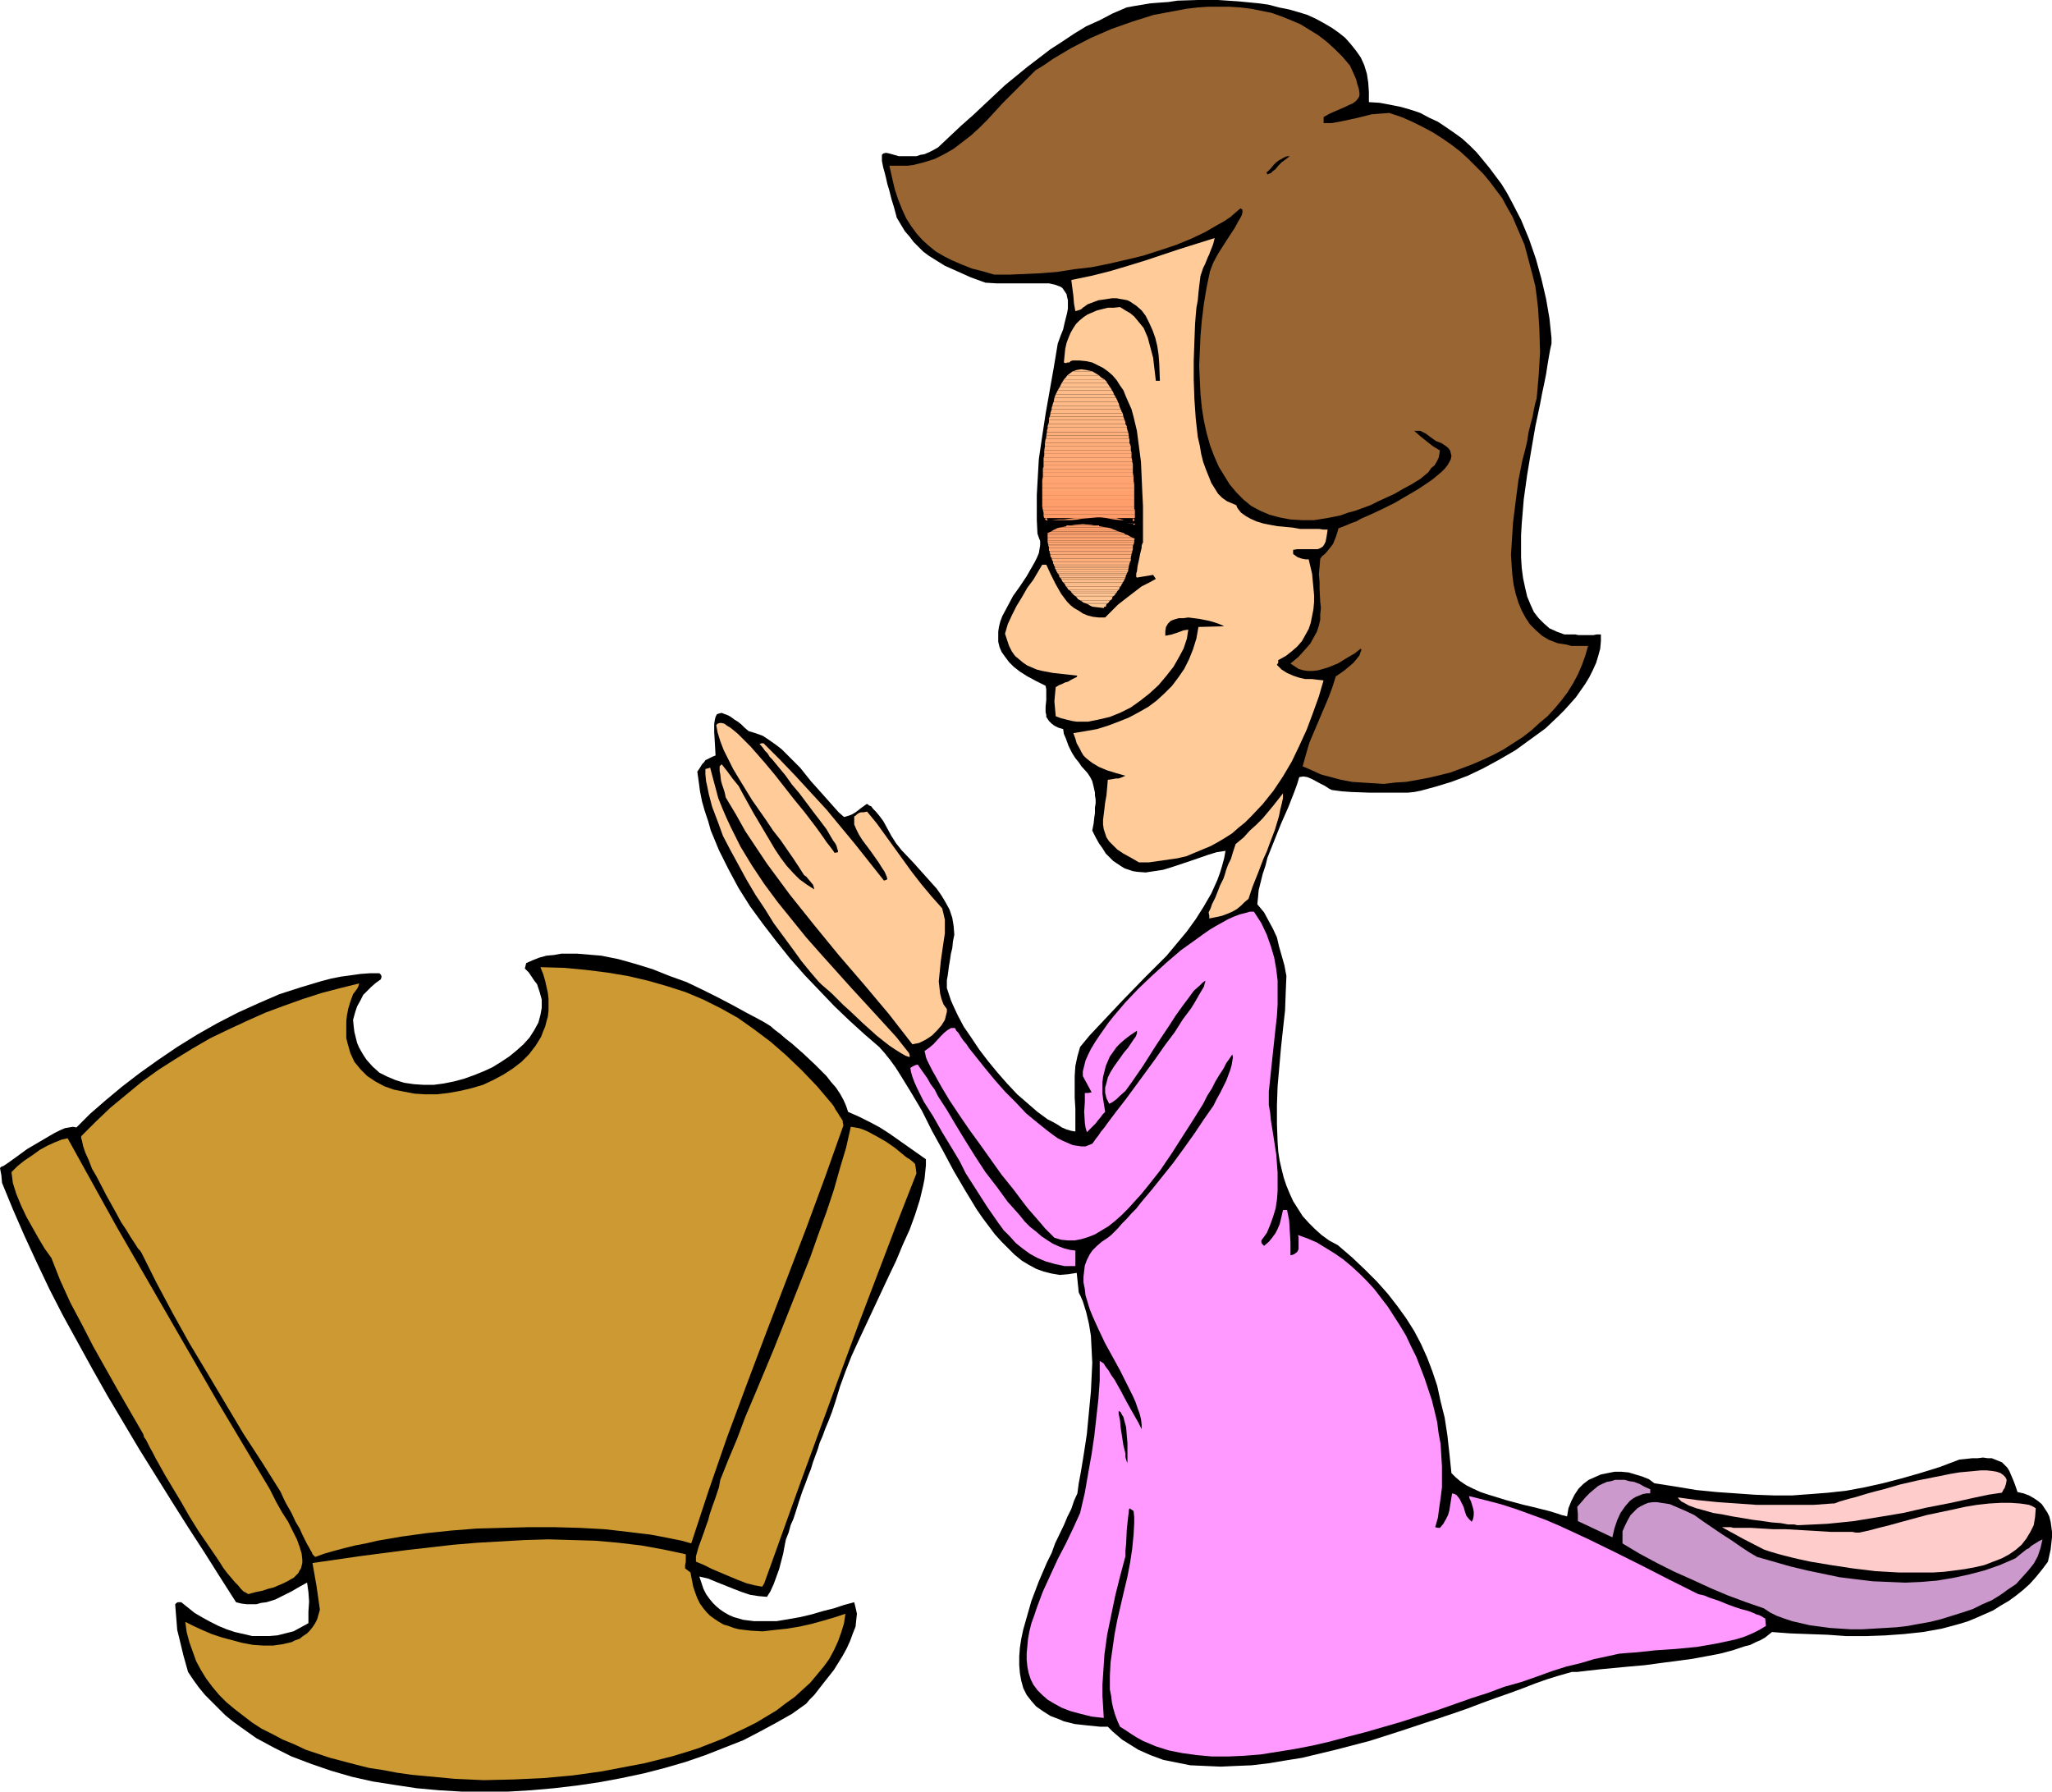 <?xml version="1.0" encoding="UTF-8" standalone="no"?>
<svg
   version="1.0"
   width="129.724mm"
   height="113.251mm"
   id="svg111"
   sodipodi:docname="Praying Over Cradle.wmf"
   xmlns:inkscape="http://www.inkscape.org/namespaces/inkscape"
   xmlns:sodipodi="http://sodipodi.sourceforge.net/DTD/sodipodi-0.dtd"
   xmlns="http://www.w3.org/2000/svg"
   xmlns:svg="http://www.w3.org/2000/svg">
  <sodipodi:namedview
     id="namedview111"
     pagecolor="#ffffff"
     bordercolor="#000000"
     borderopacity="0.25"
     inkscape:showpageshadow="2"
     inkscape:pageopacity="0.0"
     inkscape:pagecheckerboard="0"
     inkscape:deskcolor="#d1d1d1"
     inkscape:document-units="mm" />
  <defs
     id="defs1">
    <pattern
       id="WMFhbasepattern"
       patternUnits="userSpaceOnUse"
       width="6"
       height="6"
       x="0"
       y="0" />
  </defs>
  <path
     style="fill:#000000;fill-opacity:1;fill-rule:evenodd;stroke:none"
     d="m 0,279.056 0.323,-0.323 0.485,-0.162 0.97,-0.646 1.131,-0.808 1.131,-0.808 2.424,-1.777 2.747,-1.616 2.747,-1.616 1.131,-0.646 1.293,-0.646 1.131,-0.485 0.97,-0.162 0.97,-0.162 0.808,0.162 3.232,-3.232 3.717,-3.232 3.878,-3.232 4.202,-3.232 4.525,-3.232 4.525,-3.07 4.686,-2.909 4.848,-2.747 5.01,-2.585 5.01,-2.262 4.848,-2.101 5.01,-1.616 4.848,-1.454 2.424,-0.646 2.424,-0.485 2.424,-0.323 2.262,-0.323 2.262,-0.162 h 2.262 l 0.323,0.323 0.162,0.323 v 0.323 l -0.162,0.485 -1.131,0.808 -1.131,0.97 -0.97,0.97 -0.97,0.97 -0.646,1.293 -0.808,1.454 -0.485,1.454 -0.485,1.777 0.162,1.616 0.162,1.293 0.323,1.293 0.323,1.293 0.485,1.131 0.646,1.131 0.485,0.808 0.646,0.97 1.454,1.616 1.616,1.454 1.939,0.97 1.939,0.808 2.101,0.646 2.262,0.323 2.424,0.162 h 2.262 l 2.424,-0.323 2.424,-0.485 2.424,-0.646 2.262,-0.808 2.424,-0.97 2.101,-0.97 2.101,-1.293 1.939,-1.293 1.778,-1.454 1.616,-1.454 1.454,-1.616 1.131,-1.777 0.97,-1.777 0.485,-1.777 0.323,-1.777 v -1.939 l -0.485,-1.777 -0.323,-0.97 -0.323,-0.97 -0.646,-0.808 -0.646,-0.97 -0.646,-0.97 -0.97,-0.97 0.162,-0.646 0.162,-0.646 1.454,-0.646 1.616,-0.646 1.778,-0.485 1.778,-0.162 1.778,-0.323 h 1.778 1.939 l 1.939,0.162 1.939,0.162 1.939,0.162 4.04,0.808 4.04,1.131 4.202,1.293 4.04,1.616 4.04,1.454 3.717,1.777 3.878,1.939 3.394,1.777 3.232,1.777 3.07,1.616 1.454,0.808 1.293,0.808 1.131,0.97 0.646,0.485 0.646,0.485 1.293,1.131 1.454,1.131 2.747,2.424 2.747,2.585 2.747,2.747 1.131,1.454 1.131,1.293 0.97,1.454 0.808,1.454 0.646,1.454 0.485,1.454 2.586,1.131 2.586,1.293 2.424,1.293 2.262,1.454 4.363,3.07 4.363,3.07 v 1.454 l -0.162,1.616 -0.162,1.616 -0.323,1.616 -0.808,3.393 -1.131,3.555 -1.293,3.555 -1.616,3.555 -1.616,3.878 -1.778,3.716 -3.555,7.594 -3.555,7.594 -1.778,3.878 -1.454,3.716 -1.293,3.555 -1.131,3.716 -0.808,2.424 -0.808,2.101 -0.808,1.939 -0.646,1.777 -0.646,1.454 -0.485,1.616 -1.131,3.07 -0.485,1.616 -0.646,1.616 -0.646,1.777 -0.808,2.101 -0.808,2.424 -0.808,2.585 -0.485,1.454 -0.646,1.454 -0.485,1.777 -0.646,1.616 -0.323,1.616 -0.323,1.777 -0.97,3.716 -0.646,1.777 -0.646,1.777 -0.808,1.777 -0.808,1.293 -1.939,-0.162 -2.101,-0.323 -1.939,-0.646 -2.101,-0.808 -4.04,-1.616 -1.939,-0.808 -2.101,-0.485 0.485,1.454 0.485,1.454 0.646,1.293 0.808,1.131 0.808,0.97 0.808,0.808 0.97,0.808 0.97,0.646 1.131,0.646 1.131,0.485 1.131,0.323 1.131,0.323 2.586,0.323 h 2.747 2.586 l 2.909,-0.485 2.747,-0.485 2.747,-0.646 2.747,-0.808 2.586,-0.646 2.424,-0.808 2.424,-0.646 0.323,1.293 0.323,1.454 -0.162,1.454 -0.162,1.616 -0.646,1.616 -0.646,1.777 -0.808,1.777 -0.97,1.777 -2.101,3.393 -2.424,3.07 -1.131,1.454 -1.131,1.454 -1.131,1.131 -0.808,0.97 -3.394,2.424 -3.717,2.101 -3.878,2.101 -4.04,2.101 -4.525,1.777 -4.525,1.777 -4.686,1.616 -5.01,1.454 -5.01,1.293 -5.333,1.131 -5.171,0.97 -5.494,0.808 -5.494,0.646 -5.494,0.485 -5.494,0.323 h -5.494 -5.494 l -5.494,-0.323 -5.333,-0.485 -5.333,-0.808 -5.171,-0.808 -5.01,-1.131 -5.01,-1.454 -4.686,-1.616 -4.686,-1.777 -4.202,-2.101 -4.202,-2.262 -3.878,-2.747 -1.778,-1.293 -1.778,-1.454 -1.616,-1.616 -1.616,-1.616 -1.616,-1.616 -1.454,-1.777 -1.293,-1.777 -1.293,-1.939 -1.131,-4.04 -0.97,-4.04 -0.485,-1.939 -0.162,-2.101 -0.162,-1.939 -0.162,-2.101 0.323,-0.323 0.323,-0.162 h 0.323 0.485 l 1.616,1.293 1.616,1.293 1.939,1.131 1.778,0.97 1.939,0.97 1.939,0.808 1.939,0.646 2.101,0.485 2.101,0.485 h 1.939 2.101 l 1.939,-0.162 1.939,-0.485 1.939,-0.485 1.778,-0.97 1.778,-0.97 v -1.454 -1.293 l 0.162,-2.424 -0.162,-2.262 -0.162,-1.131 -0.162,-1.131 -1.778,0.97 -1.939,1.131 -1.939,0.97 -1.939,0.97 -2.101,0.646 -1.293,0.162 -1.131,0.323 h -1.131 -1.131 l -1.293,-0.162 -1.293,-0.323 -3.717,-5.817 -3.878,-6.14 -3.878,-5.979 -3.878,-6.14 -7.757,-12.442 -7.595,-12.765 -3.555,-6.302 -3.555,-6.463 -3.555,-6.463 -3.232,-6.302 -3.07,-6.463 -2.909,-6.302 -2.747,-6.302 -2.586,-6.302 -0.162,-1.777 z"
     id="path1" />
  <path
     style="fill:#cc9932;fill-opacity:1;fill-rule:evenodd;stroke:none"
     d="m 2.747,280.025 1.454,-1.454 1.616,-1.293 1.939,-1.293 1.778,-1.293 1.778,-0.97 1.778,-0.808 1.616,-0.646 1.454,-0.323 5.818,10.503 5.818,10.503 12.12,21.006 12.12,21.006 12.443,20.844 1.454,2.909 1.454,2.585 1.454,2.262 1.131,2.262 0.97,1.939 0.646,1.777 0.485,1.616 0.162,1.454 v 0.808 l -0.162,0.646 -0.162,0.646 -0.323,0.485 -0.323,0.646 -0.485,0.485 -0.646,0.646 -0.646,0.323 -0.808,0.485 -0.97,0.485 -1.131,0.485 -1.131,0.485 -1.293,0.323 -1.454,0.485 -1.616,0.323 -1.778,0.485 -0.485,-0.323 -0.646,-0.323 -0.646,-0.646 -0.646,-0.808 -0.808,-0.808 -0.808,-0.97 -0.97,-1.131 -0.97,-1.293 -0.808,-1.293 -0.97,-1.454 -2.101,-3.07 -2.101,-3.07 -2.101,-3.393 -1.939,-3.393 -1.939,-3.232 -1.939,-3.232 -0.808,-1.454 -0.808,-1.454 -0.646,-1.131 -0.646,-1.293 -0.646,-1.131 -0.485,-0.97 -0.485,-0.97 -0.485,-0.646 -0.162,-0.646 -0.162,-0.323 -5.979,-10.341 -5.818,-10.341 -2.747,-5.332 -2.747,-5.171 -2.424,-5.332 -2.101,-5.332 -1.616,-2.262 -1.454,-2.424 -1.454,-2.585 -1.454,-2.585 -1.293,-2.747 -1.131,-2.747 -0.808,-2.585 -0.162,-1.293 z"
     id="path2" />
  <path
     style="fill:#cc9932;fill-opacity:1;fill-rule:evenodd;stroke:none"
     d="m 19.392,271.461 3.394,-3.393 3.555,-3.393 3.717,-3.07 3.717,-3.07 4.04,-2.909 4.04,-2.585 4.202,-2.585 4.202,-2.424 4.363,-2.101 4.525,-2.101 4.363,-1.939 4.363,-1.616 4.525,-1.616 4.525,-1.454 4.363,-1.131 4.525,-1.131 -0.162,0.646 -0.323,0.646 -0.485,0.646 -0.485,0.646 -0.646,1.777 -0.485,1.616 -0.323,1.616 -0.162,1.454 v 1.454 1.293 1.293 l 0.323,1.293 0.323,1.131 0.323,1.131 0.97,2.101 1.454,1.777 1.616,1.616 1.939,1.293 2.101,1.131 2.262,0.808 2.424,0.485 2.586,0.485 2.586,0.162 h 2.747 l 2.747,-0.323 2.747,-0.485 2.747,-0.646 2.747,-0.808 2.424,-1.131 2.424,-1.293 2.262,-1.454 2.101,-1.616 1.778,-1.777 1.616,-2.101 1.293,-2.101 0.485,-1.293 0.485,-1.131 0.323,-1.293 0.323,-1.131 0.162,-1.454 v -1.293 -1.454 l -0.162,-1.454 -0.323,-1.454 -0.323,-1.454 -0.485,-1.616 -0.646,-1.616 5.656,0.162 5.171,0.485 5.171,0.646 4.848,0.808 4.848,1.131 4.525,1.293 4.525,1.454 4.202,1.777 4.202,2.101 4.04,2.262 3.878,2.747 3.878,2.909 3.717,3.232 3.717,3.555 3.717,3.878 3.555,4.201 0.485,0.646 0.323,0.646 0.646,0.97 0.485,0.808 0.323,0.485 0.323,0.485 v 0.323 l 0.162,0.808 -4.363,12.28 -4.525,12.28 -9.534,24.884 -4.686,12.442 -4.686,12.604 -4.363,12.604 -4.202,12.765 -2.262,-0.646 -2.424,-0.485 -2.424,-0.485 -2.586,-0.485 -2.747,-0.323 -2.586,-0.323 -5.656,-0.646 -5.979,-0.323 -5.979,-0.162 h -6.302 l -6.141,0.162 -6.141,0.162 -6.141,0.485 -6.141,0.646 -5.818,0.808 -5.656,0.97 -2.747,0.646 -2.586,0.485 -2.586,0.646 -2.424,0.646 -2.262,0.646 -2.262,0.808 -0.162,-0.162 -0.323,-0.323 -0.162,-0.162 -0.162,-0.485 -0.323,-0.485 -0.323,-0.646 -0.485,-0.808 -0.485,-0.97 -0.646,-1.293 -0.646,-1.454 -0.97,-1.616 -0.97,-2.101 -0.646,-1.131 -0.646,-1.131 -0.646,-1.293 -0.646,-1.454 -4.363,-6.948 -4.525,-6.948 -8.565,-14.381 -4.363,-7.271 -4.04,-7.271 -3.878,-7.271 -3.555,-7.11 -0.323,-0.485 -0.485,-0.485 -0.808,-1.293 -0.97,-1.454 -0.97,-1.616 -1.293,-1.939 -1.131,-2.101 -2.424,-4.363 -2.262,-4.363 -1.131,-1.939 -0.808,-2.101 -0.808,-1.777 -0.485,-1.454 -0.323,-1.454 -0.162,-0.485 z"
     id="path3" />
  <path
     style="fill:#cc9932;fill-opacity:1;fill-rule:evenodd;stroke:none"
     d="m 44.278,387.479 1.939,0.97 2.101,0.97 2.262,0.97 2.424,0.808 2.424,0.646 2.424,0.646 2.586,0.485 2.424,0.162 h 2.424 l 2.262,-0.323 2.101,-0.485 0.97,-0.485 0.97,-0.323 0.808,-0.646 0.97,-0.646 0.646,-0.646 0.646,-0.808 0.646,-0.97 0.485,-0.97 0.323,-1.131 0.323,-1.131 -0.808,-5.655 -0.97,-5.494 11.15,-1.616 11.15,-1.454 11.312,-1.293 5.818,-0.485 5.656,-0.323 5.656,-0.323 5.656,-0.162 5.656,0.162 5.494,0.162 5.494,0.485 5.494,0.646 5.333,0.97 5.333,1.131 v 0.97 0.808 l -0.162,0.808 v 0.808 l 0.646,0.485 0.646,0.485 0.323,1.777 0.323,1.616 0.485,1.454 0.485,1.293 0.646,1.293 0.808,1.131 0.808,0.97 0.808,0.808 1.131,0.808 0.97,0.646 1.131,0.646 1.131,0.323 1.293,0.485 1.293,0.323 2.747,0.323 2.909,0.162 2.747,-0.323 3.07,-0.323 2.909,-0.485 2.909,-0.646 2.909,-0.808 2.747,-0.808 2.424,-0.808 -0.323,2.262 -0.646,2.101 -0.808,2.262 -0.97,2.101 -1.131,2.101 -1.293,1.777 -1.616,1.939 -1.616,1.939 -1.778,1.616 -1.939,1.777 -2.262,1.616 -2.101,1.616 -2.424,1.454 -2.424,1.454 -2.586,1.293 -2.747,1.293 -2.747,1.293 -2.909,1.131 -2.909,1.131 -3.07,0.97 -3.232,0.97 -3.232,0.808 -3.232,0.808 -3.394,0.646 -6.787,1.293 -6.949,0.97 -7.11,0.646 -7.11,0.323 -7.11,0.162 -6.949,-0.323 -6.949,-0.646 -3.394,-0.323 -3.394,-0.485 -3.394,-0.646 -3.232,-0.485 -3.232,-0.808 -3.07,-0.808 -3.07,-0.808 -2.909,-0.97 -2.909,-0.97 -2.747,-1.293 -2.747,-1.131 -2.424,-1.293 -2.586,-1.293 -2.262,-1.454 -2.101,-1.616 -2.101,-1.616 -1.939,-1.616 -1.778,-1.777 -1.616,-1.939 -1.454,-1.939 -1.293,-2.101 -1.131,-2.101 -0.808,-2.262 -0.808,-2.262 -0.646,-2.424 z"
     id="path4" />
  <path
     style="fill:#cc9932;fill-opacity:1;fill-rule:evenodd;stroke:none"
     d="m 166.286,371.805 0.646,-2.262 0.646,-1.777 0.646,-1.777 0.485,-1.454 0.485,-1.293 0.323,-1.293 0.323,-0.97 0.323,-0.97 0.646,-1.777 0.485,-1.454 0.485,-1.454 0.323,-1.777 1.939,-4.848 2.101,-5.009 1.939,-5.171 2.262,-5.332 4.525,-10.826 4.363,-10.988 4.363,-10.988 1.939,-5.494 1.939,-5.332 1.778,-5.332 1.454,-5.171 1.454,-4.848 1.131,-5.009 0.97,0.162 0.97,0.162 0.97,0.323 1.131,0.485 2.101,1.131 2.262,1.293 2.101,1.454 1.778,1.454 0.97,0.808 0.808,0.485 0.808,0.646 0.485,0.485 0.162,0.97 0.162,1.293 -4.686,11.957 -9.211,24.238 -4.525,12.28 -9.05,24.722 -8.888,24.722 -0.485,0.808 -1.778,-0.323 -1.939,-0.485 -2.101,-0.808 -1.939,-0.808 -4.202,-1.777 -1.939,-0.97 -1.939,-0.808 z"
     id="path5" />
  <path
     style="fill:#000000;fill-opacity:1;fill-rule:evenodd;stroke:none"
     d="m 166.609,184.368 0.646,-0.97 0.485,-0.808 0.485,-0.485 0.323,-0.485 0.97,-0.485 0.646,-0.323 0.808,-0.323 -0.162,-2.909 -0.162,-2.585 v -1.131 -0.97 l 0.162,-0.97 0.162,-0.646 0.323,-0.646 0.485,-0.162 0.646,-0.162 0.808,0.323 0.485,0.162 0.646,0.323 0.485,0.323 0.646,0.485 0.808,0.485 0.808,0.646 0.808,0.808 0.97,0.808 1.616,0.485 1.778,0.646 1.454,0.97 1.616,1.131 1.454,1.131 1.454,1.454 2.909,2.909 2.586,3.232 2.747,3.07 2.586,2.909 1.293,1.454 1.293,1.131 1.131,-0.323 0.808,-0.323 0.808,-0.485 0.646,-0.485 0.808,-0.646 0.485,-0.323 0.646,-0.485 h 0.323 l 0.323,0.323 0.485,0.162 0.485,0.646 0.646,0.646 0.808,0.97 0.97,1.293 0.97,1.777 0.97,1.777 1.131,1.777 1.293,1.616 2.909,3.07 2.747,3.07 2.747,3.07 1.131,1.616 0.97,1.616 0.97,1.777 0.646,1.939 0.323,1.939 0.162,2.101 -0.323,1.616 -0.162,1.616 -0.323,1.293 -0.162,1.131 -0.162,0.97 -0.162,0.97 -0.162,1.293 -0.162,1.131 -0.162,0.808 v 1.939 l 0.323,0.97 0.323,0.97 0.323,0.97 0.485,1.131 1.131,2.424 1.454,2.747 1.778,2.585 1.939,2.909 2.101,2.747 2.262,2.747 2.262,2.585 2.424,2.585 2.424,2.101 2.424,2.101 2.424,1.777 1.293,0.646 1.131,0.646 0.97,0.646 1.131,0.485 1.131,0.323 0.97,0.162 v -5.494 l -0.162,-2.585 v -2.585 -2.585 l 0.162,-2.424 0.485,-2.262 0.646,-2.262 2.262,-2.747 2.586,-2.747 5.171,-5.494 5.333,-5.494 5.333,-5.332 2.424,-2.909 2.424,-2.909 2.101,-2.909 1.939,-3.07 1.778,-3.07 1.454,-3.232 0.646,-1.777 0.485,-1.616 0.485,-1.777 0.323,-1.777 -2.101,0.323 -2.101,0.646 -4.202,1.454 -4.363,1.454 -2.101,0.646 -2.101,0.323 -2.101,0.323 -2.101,-0.162 -0.97,-0.162 -0.97,-0.323 -0.97,-0.323 -0.808,-0.485 -0.97,-0.646 -0.97,-0.646 -0.808,-0.808 -0.97,-0.97 -0.808,-1.293 -0.808,-1.131 -0.808,-1.454 -0.808,-1.616 0.323,-1.616 0.162,-1.454 0.162,-1.131 v -1.293 l 0.162,-0.97 v -0.97 l -0.162,-0.97 v -0.646 l -0.323,-1.454 -0.323,-1.293 -0.485,-0.97 -0.646,-0.97 -1.454,-1.616 -0.646,-0.97 -0.808,-0.97 -0.808,-1.293 -0.808,-1.616 -0.646,-1.777 -0.485,-1.131 -0.162,-1.131 -1.131,-0.323 -0.97,-0.485 -0.646,-0.485 -0.646,-0.646 -0.323,-0.485 -0.323,-0.485 v -0.485 l -0.162,-0.646 v -1.293 l 0.162,-1.616 v -1.616 -0.97 l -0.162,-0.808 -2.262,-1.131 -2.101,-1.131 -1.778,-1.131 -1.454,-1.131 -1.131,-1.131 -0.97,-1.293 -0.808,-1.131 -0.485,-1.131 -0.323,-1.293 v -1.131 -1.293 l 0.162,-1.131 0.323,-1.293 0.485,-1.293 1.293,-2.424 1.293,-2.424 1.616,-2.262 1.616,-2.424 1.293,-2.262 0.646,-1.131 0.485,-0.97 0.485,-1.131 0.162,-0.97 0.162,-0.97 v -0.97 l -0.323,-0.808 -0.323,-0.97 -0.162,-3.232 v -3.07 -2.909 l 0.162,-2.909 0.323,-5.655 0.808,-5.494 0.808,-5.332 0.97,-5.494 0.97,-5.494 0.97,-5.817 0.646,-1.777 0.646,-1.616 0.323,-1.454 0.323,-1.293 0.323,-1.293 0.162,-0.97 v -1.131 -0.808 l -0.162,-0.646 -0.162,-0.808 -0.323,-0.485 -0.646,-0.97 -0.485,-0.323 -1.293,-0.485 -1.454,-0.323 h -1.616 -1.939 -1.939 -2.262 -2.424 -2.424 l -2.586,-0.162 -3.555,-1.293 -3.232,-1.454 -2.909,-1.293 -2.586,-1.616 -1.293,-0.808 -1.293,-0.97 -1.131,-1.131 -1.131,-1.131 -0.97,-1.293 -1.131,-1.293 -0.97,-1.616 -0.97,-1.616 -0.646,-2.424 -0.646,-2.101 -0.485,-1.939 -0.485,-1.616 -0.323,-1.454 -0.323,-1.293 -0.323,-1.131 -0.162,-0.808 -0.162,-0.808 v -0.646 -0.485 -0.323 l 0.162,-0.162 0.162,-0.162 0.646,-0.162 0.808,0.162 1.131,0.323 1.131,0.323 h 1.616 1.616 0.97 l 0.97,-0.323 0.97,-0.162 1.131,-0.485 0.97,-0.485 1.131,-0.646 2.747,-2.585 2.747,-2.585 2.747,-2.424 2.586,-2.424 5.171,-4.848 5.333,-4.363 2.747,-2.101 2.747,-2.101 2.747,-1.777 2.909,-1.939 2.909,-1.777 3.232,-1.454 3.07,-1.616 3.394,-1.454 1.778,-0.323 1.939,-0.323 1.939,-0.323 2.101,-0.162 2.262,-0.162 2.101,-0.323 L 286.193,0 h 4.848 l 4.848,0.323 5.01,0.485 2.262,0.323 2.424,0.646 2.424,0.485 2.262,0.646 2.101,0.646 2.101,0.97 1.778,0.97 1.939,1.131 1.616,1.131 1.616,1.293 1.293,1.454 1.293,1.616 1.131,1.616 0.808,1.777 0.646,2.101 0.323,2.101 0.162,2.262 v 2.424 l 2.586,0.162 2.586,0.485 2.424,0.485 2.262,0.646 2.424,0.808 2.101,1.131 2.101,0.97 1.939,1.293 2.101,1.454 1.778,1.293 1.778,1.616 1.616,1.616 1.616,1.939 1.454,1.777 1.454,1.939 1.454,1.939 1.293,2.101 1.131,2.101 2.262,4.363 1.939,4.686 1.616,4.686 1.293,4.686 1.131,4.848 0.808,4.686 0.485,4.686 v 1.293 l -0.323,1.454 -0.323,1.777 -0.323,1.939 -0.323,2.101 -0.485,2.424 -0.485,2.262 -0.485,2.585 -1.131,5.332 -0.97,5.655 -0.97,5.817 -0.808,5.817 -0.485,5.817 -0.162,2.747 v 2.747 2.585 l 0.162,2.585 0.323,2.424 0.485,2.262 0.485,2.101 0.808,1.939 0.808,1.777 1.131,1.454 1.293,1.293 1.293,1.131 1.778,0.808 1.778,0.646 h 0.97 0.808 0.808 l 0.808,0.162 h 0.97 0.97 1.616 l 0.808,-0.162 h 0.97 v 1.616 l -0.162,1.777 -0.485,1.777 -0.485,1.616 -0.808,1.777 -0.808,1.616 -0.97,1.616 -1.131,1.616 -1.131,1.616 -1.293,1.454 -1.454,1.616 -1.454,1.454 -3.07,2.909 -3.555,2.585 -3.555,2.585 -3.878,2.262 -3.878,2.101 -3.717,1.777 -3.878,1.454 -3.717,1.131 -1.778,0.485 -1.778,0.485 -1.616,0.323 -1.616,0.162 h -8.888 l -4.525,-0.162 -2.262,-0.162 -2.424,-0.323 -0.646,-0.323 -0.97,-0.646 -0.97,-0.485 -2.101,-1.131 -1.131,-0.485 -0.97,-0.162 -0.97,0.162 -0.485,1.616 -0.646,1.777 -1.454,3.716 -1.778,4.04 -1.616,4.04 -1.616,4.04 -0.485,1.939 -0.646,1.939 -0.485,1.939 -0.485,1.939 -0.162,1.777 -0.162,1.616 1.616,1.939 1.131,2.101 0.97,1.777 0.97,2.101 0.485,2.101 0.646,2.262 0.646,2.262 0.485,2.585 -0.162,3.878 -0.162,4.363 -0.485,4.363 -0.485,4.524 -0.808,9.21 -0.162,4.524 v 4.524 l 0.162,4.363 0.162,2.262 0.323,2.101 0.485,2.101 0.485,1.939 0.646,1.939 0.808,1.939 0.808,1.777 1.131,1.777 1.131,1.777 1.454,1.616 1.454,1.454 1.616,1.454 1.778,1.293 2.101,1.131 3.394,2.909 3.07,2.909 2.909,2.909 2.586,2.909 2.262,2.909 2.101,2.909 1.939,3.07 1.616,3.07 1.454,3.232 1.293,3.393 1.131,3.393 0.808,3.716 0.97,3.878 0.646,4.201 0.485,4.363 0.485,4.686 0.97,0.97 1.131,0.97 1.454,0.97 1.616,0.808 1.778,0.808 1.939,0.646 4.202,1.293 4.202,1.131 2.101,0.485 1.939,0.485 1.939,0.485 1.616,0.485 1.454,0.485 1.293,0.323 0.323,-1.939 0.646,-1.616 0.808,-1.616 0.97,-1.454 1.131,-1.131 1.293,-0.97 1.454,-0.646 1.454,-0.646 1.616,-0.323 1.616,-0.323 h 1.616 l 1.778,0.162 1.616,0.485 1.616,0.485 1.616,0.646 1.293,0.97 5.171,0.808 4.848,0.808 4.848,0.485 4.686,0.323 4.525,0.323 4.525,0.162 h 4.363 l 4.363,-0.323 4.202,-0.323 4.363,-0.485 4.363,-0.808 4.363,-0.97 4.363,-1.131 4.525,-1.293 4.686,-1.454 4.686,-1.777 1.616,-0.162 1.454,-0.162 h 1.293 l 1.293,-0.162 1.131,0.162 h 0.97 l 0.808,0.323 0.808,0.323 0.808,0.323 0.646,0.646 0.646,0.646 0.485,0.808 0.485,1.131 0.485,1.131 0.485,1.293 0.485,1.454 1.454,0.323 1.293,0.485 1.131,0.646 0.97,0.646 0.97,0.808 0.646,0.97 0.646,0.97 0.485,0.97 0.323,1.293 0.162,1.131 0.162,1.293 v 1.293 l -0.162,1.454 -0.162,1.454 -0.323,1.454 -0.323,1.454 -1.454,1.939 -1.454,1.777 -1.454,1.616 -1.616,1.454 -1.616,1.293 -1.778,1.293 -1.939,1.131 -1.778,1.131 -4.04,1.777 -1.939,0.808 -2.101,0.646 -4.202,1.131 -4.525,0.808 -4.525,0.485 -4.525,0.323 -4.525,0.162 h -4.686 l -4.525,-0.323 -4.525,-0.162 -4.363,-0.162 -4.363,-0.323 -0.808,0.646 -0.808,0.646 -1.131,0.646 -1.131,0.485 -1.293,0.646 -1.293,0.323 -2.909,0.97 -3.07,0.808 -3.394,0.646 -3.555,0.646 -3.717,0.485 -3.717,0.485 -3.555,0.485 -3.717,0.323 -3.394,0.323 -3.394,0.323 -2.909,0.323 -2.747,0.323 h -1.293 l -1.131,0.323 -2.262,0.646 -2.586,0.808 -2.747,0.97 -2.909,1.131 -3.07,1.131 -3.232,1.131 -3.555,1.293 -3.394,1.293 -3.717,1.293 -3.878,1.293 -7.757,2.585 -8.08,2.585 -8.08,2.101 -4.04,0.97 -4.04,0.97 -4.04,0.646 -3.878,0.646 -4.04,0.485 -3.878,0.162 -3.555,0.162 -3.717,-0.162 -3.555,-0.162 -3.232,-0.646 -3.232,-0.646 -3.07,-1.131 -2.909,-1.293 -2.586,-1.616 -1.293,-0.808 -1.131,-0.97 -1.131,-0.97 -1.131,-1.131 h -1.778 l -1.616,-0.162 -1.616,-0.162 -1.454,-0.162 -1.454,-0.162 -1.293,-0.323 -1.293,-0.323 -1.131,-0.485 -2.101,-0.808 -1.778,-1.131 -1.616,-1.131 -1.131,-1.293 -1.131,-1.454 -0.808,-1.616 -0.485,-1.777 -0.323,-1.777 -0.162,-1.939 v -2.101 l 0.162,-2.101 0.323,-2.101 0.485,-2.262 0.646,-2.262 0.646,-2.262 0.646,-2.262 1.778,-4.686 1.939,-4.524 1.131,-2.262 0.808,-2.262 2.101,-4.363 0.808,-1.939 0.97,-1.939 0.646,-1.939 0.808,-1.777 0.323,-2.424 0.485,-2.585 0.485,-2.909 0.485,-3.07 0.485,-3.232 0.323,-3.393 0.646,-6.787 0.162,-3.393 0.162,-3.393 -0.162,-3.232 -0.162,-3.232 -0.485,-2.909 -0.646,-2.747 -0.808,-2.585 -0.485,-1.131 -0.485,-0.97 -0.485,-4.686 -2.101,0.323 -1.939,0.162 -1.939,-0.323 -1.939,-0.485 -1.778,-0.646 -1.778,-0.97 -1.616,-0.97 -1.778,-1.454 -1.454,-1.454 -1.616,-1.616 -1.616,-1.777 -1.454,-1.939 -1.454,-1.939 -1.454,-2.101 -2.747,-4.524 -2.747,-4.686 -2.586,-4.848 -2.586,-4.686 -2.424,-4.848 -2.586,-4.363 -1.293,-2.101 -1.293,-2.101 -1.131,-1.777 -1.293,-1.777 -1.293,-1.616 -1.293,-1.454 -3.555,-3.07 -3.555,-3.232 -3.555,-3.393 -3.555,-3.716 -3.555,-3.716 -3.555,-4.04 -3.232,-4.04 -3.232,-4.201 -3.07,-4.201 -2.747,-4.363 -2.424,-4.524 -2.262,-4.524 -1.939,-4.686 -0.646,-2.262 -0.808,-2.424 -0.646,-2.262 -0.485,-2.424 -0.323,-2.424 z"
     id="path6" />
  <path
     style="fill:#ffcc99;fill-opacity:1;fill-rule:evenodd;stroke:none"
     d="m 168.549,183.721 0.646,-0.162 0.485,-0.162 0.646,2.424 0.646,2.424 0.646,2.424 0.97,2.424 0.97,2.262 1.131,2.424 2.262,4.524 2.747,4.524 2.909,4.363 3.232,4.363 3.394,4.201 3.394,4.201 3.717,4.201 7.11,7.918 3.717,4.04 3.555,3.878 3.394,3.716 3.07,3.878 0.162,0.485 v 0.485 l -0.97,-0.323 -1.131,-0.646 -1.293,-0.808 -1.454,-0.97 -1.454,-1.131 -1.616,-1.293 -3.232,-2.909 -3.07,-2.909 -1.616,-1.454 -1.454,-1.454 -1.293,-1.293 -1.293,-1.131 -1.131,-0.97 -0.808,-0.808 -1.939,-2.262 -2.101,-2.585 -2.101,-2.909 -2.262,-3.07 -2.262,-3.07 -2.101,-3.393 -2.262,-3.393 -2.101,-3.555 -1.939,-3.555 -1.939,-3.555 -1.778,-3.393 -1.293,-3.555 -1.293,-3.393 -0.808,-3.07 -0.323,-1.616 -0.323,-1.454 -0.162,-1.616 z"
     id="path7" />
  <path
     style="fill:#ffcc99;fill-opacity:1;fill-rule:evenodd;stroke:none"
     d="m 171.134,173.218 0.323,-0.323 0.485,-0.162 h 0.485 l 0.646,0.162 0.646,0.485 0.808,0.485 0.808,0.646 0.97,0.808 0.97,0.97 0.97,0.97 1.131,1.131 1.131,1.293 2.262,2.585 2.424,2.909 4.686,5.979 2.262,2.747 2.101,2.747 0.97,1.293 0.808,1.131 0.808,1.131 0.646,0.97 0.646,0.808 0.485,0.646 0.485,0.646 0.323,0.485 0.808,-0.162 v -0.323 l -0.162,-0.485 -0.162,-0.646 -0.323,-0.646 -0.485,-0.646 -0.485,-0.808 -1.131,-1.939 -1.454,-1.939 -1.616,-2.101 -3.394,-4.524 -1.778,-2.101 -1.616,-2.262 -1.616,-1.939 -1.454,-1.777 -0.646,-0.646 -0.485,-0.808 -0.646,-0.646 -0.323,-0.485 -0.646,-0.808 -0.162,-0.162 -0.162,-0.162 0.485,-0.162 h 0.485 l 3.878,3.878 3.717,3.878 3.717,4.04 3.717,4.04 6.949,8.402 6.787,8.564 0.485,-0.162 0.323,-0.162 -0.162,-0.646 -0.485,-1.131 -0.646,-0.97 -0.808,-1.293 -1.939,-2.747 -1.939,-2.585 -0.808,-1.293 -0.646,-1.293 -0.485,-1.131 v -0.97 -0.485 -0.485 l 0.323,-0.162 0.323,-0.323 0.485,-0.323 0.485,-0.162 h 0.646 l 0.808,-0.162 2.262,2.747 4.202,5.817 2.101,2.909 2.101,2.909 2.262,2.909 2.424,2.909 2.586,2.909 0.323,1.293 0.323,1.454 v 1.616 1.616 l -0.485,3.232 -0.485,3.393 -0.323,3.232 -0.162,1.616 0.162,1.454 0.162,1.454 0.323,1.293 0.485,1.293 0.808,1.131 v 0.646 l -0.162,0.646 -0.323,1.293 -0.808,1.293 -1.131,1.293 -1.131,1.131 -1.454,0.97 -1.616,0.808 -0.808,0.162 -0.808,0.162 -5.656,-7.271 -5.979,-7.11 -5.979,-6.948 -5.818,-7.11 -5.818,-7.271 -2.747,-3.716 -2.747,-3.716 -2.586,-3.878 -2.586,-3.878 -2.262,-4.04 -2.424,-4.04 -0.162,-0.808 -0.162,-0.646 -0.323,-0.97 -0.323,-0.97 -0.162,-0.646 -0.162,-1.454 -0.162,-0.808 v -1.131 l 0.485,-0.485 1.293,1.616 1.293,1.777 1.454,1.777 1.131,2.101 2.424,4.363 2.586,4.363 2.586,4.363 1.293,1.939 1.454,1.939 1.616,1.777 1.454,1.454 1.778,1.293 1.778,1.131 -0.162,-0.646 -0.162,-0.485 -0.808,-0.97 -0.808,-0.97 -0.485,-0.323 -0.323,-0.485 -1.131,-1.777 -1.293,-1.939 -1.454,-2.101 -1.454,-2.101 -1.778,-2.262 -1.616,-2.424 -3.394,-4.848 -3.07,-5.009 -1.454,-2.424 -1.131,-2.262 -1.131,-2.262 -0.808,-2.101 -0.646,-2.101 z"
     id="path8" />
  <path
     style="fill:#996532;fill-opacity:1;fill-rule:evenodd;stroke:none"
     d="m 212.504,39.588 h 1.454 1.454 1.454 l 1.293,-0.162 2.586,-0.646 2.586,-0.808 2.262,-1.131 2.262,-1.293 2.101,-1.616 2.101,-1.616 1.939,-1.777 1.939,-1.939 3.717,-4.04 3.878,-3.878 1.939,-1.939 1.939,-1.939 2.101,-1.293 2.101,-1.454 4.363,-2.585 4.686,-2.424 4.848,-2.101 5.01,-1.777 2.586,-0.808 2.586,-0.808 2.586,-0.485 2.586,-0.485 2.586,-0.485 2.747,-0.323 2.424,-0.162 h 2.747 2.424 l 2.586,0.162 2.586,0.323 2.424,0.485 2.424,0.485 2.262,0.808 2.424,0.97 2.262,0.97 2.101,1.293 2.101,1.293 2.101,1.616 1.939,1.777 1.778,1.777 1.778,2.101 0.808,1.777 0.646,1.454 0.323,1.293 0.323,0.97 0.162,0.97 v 0.646 l -0.162,0.485 -0.485,0.646 -0.323,0.323 -0.646,0.485 -0.808,0.323 -0.97,0.485 -1.131,0.485 -1.131,0.485 -1.454,0.646 -1.454,0.808 v 1.454 h 1.939 l 1.778,-0.323 3.878,-0.808 3.878,-0.97 2.101,-0.162 2.101,-0.162 2.909,0.97 2.586,1.131 2.586,1.293 2.424,1.293 2.262,1.454 2.101,1.454 2.101,1.616 1.939,1.777 1.778,1.777 1.778,1.777 1.616,1.939 1.454,1.939 1.454,1.939 1.131,2.101 1.293,2.262 0.97,2.262 0.97,2.262 0.97,2.262 0.646,2.424 0.646,2.424 0.646,2.424 0.646,2.585 0.323,2.424 0.323,2.747 0.162,2.585 0.162,2.585 0.162,5.494 -0.323,5.494 -0.485,5.494 -0.323,1.131 -0.323,1.454 -0.323,1.777 -0.485,1.777 -0.485,1.939 -0.323,2.101 -0.485,2.101 -0.646,2.424 -0.97,4.848 -0.646,5.009 -0.646,5.171 -0.323,5.171 -0.162,2.424 0.162,2.585 0.162,2.262 0.323,2.424 0.485,2.101 0.646,2.101 0.808,1.939 0.97,1.777 0.97,1.454 1.454,1.454 1.454,1.293 1.616,0.97 2.101,0.808 2.101,0.323 1.131,0.323 h 1.293 1.293 1.454 l -0.646,2.262 -0.808,2.262 -0.97,2.262 -1.131,2.101 -1.293,2.101 -1.454,1.939 -1.616,1.939 -1.778,1.939 -1.939,1.616 -1.939,1.777 -2.101,1.616 -2.262,1.454 -2.262,1.454 -2.424,1.293 -2.424,1.131 -2.586,1.131 -2.586,0.97 -2.586,0.97 -2.586,0.646 -2.747,0.646 -2.586,0.485 -2.747,0.485 -2.586,0.162 -2.747,0.323 -2.586,-0.162 -2.586,-0.162 -2.424,-0.162 -2.586,-0.485 -2.424,-0.646 -2.424,-0.646 -2.101,-0.97 -2.262,-0.97 0.808,-2.909 0.808,-2.747 2.262,-5.332 2.262,-5.332 0.97,-2.585 0.808,-2.585 0.97,-0.646 1.131,-0.808 0.97,-0.808 1.131,-0.97 0.808,-0.97 0.646,-0.808 0.323,-0.97 0.162,-0.323 -0.162,-0.323 -0.646,0.485 -0.808,0.646 -1.939,1.131 -2.101,1.293 -2.424,0.97 -1.131,0.323 -1.131,0.323 -1.293,0.162 h -1.131 l -1.131,-0.162 -1.131,-0.323 -0.97,-0.646 -0.97,-0.646 0.97,-0.808 0.97,-0.808 1.454,-1.616 1.293,-1.454 0.808,-1.454 0.808,-1.454 0.485,-1.454 0.323,-1.454 v -1.293 l 0.162,-1.454 -0.162,-1.454 -0.162,-3.232 v -1.616 l -0.162,-1.777 0.162,-1.777 0.162,-1.939 0.485,-0.646 0.646,-0.485 0.808,-0.97 0.646,-0.808 0.485,-0.646 0.323,-0.808 0.323,-0.808 0.323,-0.97 0.323,-1.131 0.485,-0.162 0.808,-0.323 0.808,-0.323 1.131,-0.485 0.97,-0.323 1.131,-0.646 2.586,-1.131 2.747,-1.293 2.909,-1.454 2.747,-1.616 2.747,-1.616 2.424,-1.616 1.131,-0.808 0.97,-0.808 0.97,-0.808 0.808,-0.808 0.646,-0.808 0.485,-0.808 0.323,-0.646 0.162,-0.808 -0.162,-0.646 -0.162,-0.646 -0.485,-0.646 -0.646,-0.485 -0.97,-0.646 -1.293,-0.485 -1.131,-0.808 -1.293,-0.97 -0.646,-0.323 -0.646,-0.323 h -0.808 -0.646 l 1.454,1.293 1.616,1.293 1.454,1.131 1.616,0.97 -0.162,0.97 -0.162,0.808 -0.485,0.97 -0.485,0.808 -0.808,0.646 -0.646,0.97 -1.939,1.616 -2.101,1.293 -2.101,1.131 -1.939,1.131 -2.101,0.97 -1.778,0.808 -1.939,0.97 -1.778,0.646 -1.778,0.646 -1.778,0.485 -1.778,0.646 -1.616,0.323 -1.616,0.323 -3.07,0.485 h -2.909 l -2.747,-0.162 -2.586,-0.485 -2.424,-0.646 -2.262,-0.97 -2.101,-1.131 -1.778,-1.454 -1.778,-1.777 -1.616,-1.939 -1.293,-2.101 -1.293,-2.101 -1.131,-2.585 -0.97,-2.585 -0.808,-2.909 -0.646,-2.909 -0.485,-3.07 -0.323,-3.232 -0.162,-3.393 -0.162,-3.393 0.162,-3.555 0.162,-3.716 0.323,-3.716 0.485,-3.878 0.646,-3.878 0.808,-3.878 0.808,-2.101 1.131,-2.101 2.586,-4.04 1.293,-1.939 0.97,-1.777 0.485,-0.808 0.323,-0.646 0.162,-0.646 v -0.646 l -0.485,-0.323 -1.131,0.97 -1.293,1.131 -1.454,0.97 -1.454,0.808 -3.07,1.777 -3.394,1.616 -3.555,1.454 -3.878,1.293 -4.04,1.293 -4.04,0.97 -4.202,0.97 -4.04,0.808 -4.202,0.485 -4.04,0.646 -4.04,0.323 -3.717,0.162 -3.717,0.162 h -3.555 l -2.747,-0.808 -2.586,-0.646 -2.424,-0.97 -2.262,-0.97 -1.939,-0.97 -1.939,-1.131 -1.616,-1.293 -1.616,-1.454 -1.454,-1.616 -1.293,-1.777 -1.131,-1.777 -0.97,-2.101 -0.97,-2.424 -0.808,-2.424 -0.646,-2.747 z"
     id="path9" />
  <path
     style="fill:#ff99ff;fill-opacity:1;fill-rule:evenodd;stroke:none"
     d="m 217.513,255.141 0.485,-0.323 0.323,-0.162 0.323,-0.162 0.646,-0.162 0.646,0.97 0.808,1.131 0.808,1.131 0.808,1.454 0.97,1.293 0.808,1.616 2.101,3.232 2.101,3.555 2.262,3.716 2.424,3.878 2.424,3.716 2.747,3.555 2.586,3.555 2.747,3.07 1.293,1.616 1.293,1.293 1.454,1.131 1.293,1.131 1.454,0.97 1.293,0.808 1.454,0.646 1.293,0.485 1.293,0.323 1.293,0.162 v 3.716 h -2.586 l -2.262,-0.485 -2.262,-0.646 -1.939,-0.808 -1.778,-0.97 -1.778,-1.293 -1.616,-1.293 -1.454,-1.616 -1.454,-1.454 -1.293,-1.777 -2.586,-3.716 -2.586,-4.04 -2.586,-4.04 -0.646,-1.293 -0.808,-1.616 -0.97,-1.616 -0.97,-1.616 -2.262,-3.716 -2.101,-3.716 -2.262,-3.555 -0.808,-1.616 -0.808,-1.616 -0.646,-1.454 -0.485,-1.293 -0.323,-1.131 z"
     id="path10" />
  <path
     style="fill:#ff99ff;fill-opacity:1;fill-rule:evenodd;stroke:none"
     d="m 220.907,251.102 1.131,-0.808 0.97,-0.808 1.778,-1.939 0.808,-0.808 0.808,-0.646 0.808,-0.485 h 0.97 l 0.323,0.646 0.485,0.485 0.485,0.808 0.646,0.97 0.808,0.97 0.646,0.97 1.939,2.424 1.939,2.424 2.262,2.747 2.424,2.747 2.586,2.585 2.424,2.585 2.747,2.262 2.424,1.939 1.293,0.97 1.131,0.808 1.293,0.646 1.131,0.485 1.131,0.485 0.97,0.162 1.131,0.162 h 0.97 l 0.808,-0.323 0.808,-0.323 0.485,-0.646 0.323,-0.485 0.646,-0.808 0.646,-0.97 0.808,-0.97 0.808,-1.131 0.97,-1.293 0.97,-1.293 2.262,-2.909 2.262,-3.07 4.848,-6.625 2.262,-3.232 2.424,-3.232 1.939,-3.07 0.97,-1.293 0.97,-1.293 0.808,-1.293 0.646,-1.131 0.646,-1.131 0.485,-0.808 0.485,-0.808 0.162,-0.646 0.162,-0.485 v -0.323 l -0.646,0.485 -0.646,0.646 -1.454,1.293 -1.293,1.777 -1.454,1.939 -1.616,2.262 -1.454,2.262 -3.232,4.848 -3.07,4.848 -1.454,2.101 -1.454,2.101 -1.293,1.777 -1.454,1.293 -0.646,0.646 -0.646,0.485 -0.485,0.323 -0.646,0.323 -0.646,-1.293 -0.323,-1.293 v -1.293 l 0.323,-1.131 0.323,-1.293 0.646,-1.293 0.808,-1.293 0.808,-1.131 1.616,-2.262 0.97,-1.131 0.646,-0.97 0.646,-0.97 0.485,-0.646 0.323,-0.808 v -0.646 l -1.454,0.97 -1.293,0.97 -1.131,0.97 -0.97,0.97 -0.808,1.131 -0.808,1.131 -0.485,1.131 -0.485,1.131 -0.323,1.293 -0.323,1.293 -0.162,1.293 v 1.293 1.454 l 0.162,1.293 0.485,3.07 -0.646,0.646 -0.323,0.485 -0.808,0.97 -0.485,0.646 -0.485,0.485 -0.808,0.808 -0.323,0.323 -0.485,0.485 -0.323,-1.131 -0.162,-1.131 -0.162,-2.585 0.162,-2.424 V 262.09 261.12 h 0.808 l 0.808,-0.162 -2.101,-3.878 v -1.131 l 0.323,-1.293 0.323,-1.293 0.646,-1.454 0.646,-1.293 0.97,-1.616 0.97,-1.454 1.131,-1.616 1.131,-1.616 1.293,-1.616 2.747,-3.232 3.07,-3.232 3.394,-3.232 3.394,-3.07 3.394,-2.909 3.394,-2.424 1.778,-1.293 1.616,-1.131 1.616,-0.97 1.454,-0.808 1.454,-0.808 1.454,-0.646 1.293,-0.485 1.293,-0.323 1.131,-0.323 h 0.97 l 1.778,2.747 1.293,2.747 0.97,2.747 0.808,2.747 0.485,2.747 0.323,2.747 v 2.747 2.909 l -0.162,2.747 -0.323,2.909 -0.646,5.979 -0.646,6.14 -0.323,3.07 v 3.232 l 0.323,1.777 0.162,1.777 0.646,4.04 0.646,4.201 0.323,4.363 v 2.262 2.101 l -0.162,2.101 -0.323,2.101 -0.646,2.101 -0.646,1.777 -0.808,1.939 -1.293,1.777 v 0.485 l 0.162,0.323 0.162,0.162 0.323,0.323 1.131,-0.97 0.808,-0.97 0.808,-1.131 0.485,-0.97 0.485,-1.131 0.323,-1.293 0.485,-2.101 h 0.97 l 0.485,2.424 0.162,2.585 0.162,2.747 v 1.454 1.616 l 0.646,-0.162 0.323,-0.162 0.646,-0.485 0.323,-0.646 v -0.646 -1.616 -0.646 l -0.162,-0.485 2.262,0.808 2.262,0.97 2.101,1.293 2.101,1.293 2.101,1.454 1.939,1.616 1.939,1.777 1.778,1.777 1.778,1.939 1.616,2.101 1.616,2.101 2.909,4.524 1.454,2.424 1.131,2.424 1.293,2.585 1.939,5.009 1.778,5.332 0.646,2.585 0.646,2.747 0.323,2.585 0.485,2.585 0.162,2.747 0.162,2.585 v 2.585 2.424 l -0.323,2.585 -0.323,2.262 -0.323,2.424 -0.646,2.262 0.646,0.162 h 0.485 l 0.808,-0.97 0.646,-1.131 0.485,-0.97 0.323,-1.131 0.323,-2.101 0.323,-1.939 0.646,0.162 0.485,0.323 0.646,0.808 0.485,0.97 0.485,0.97 0.323,1.131 0.323,0.97 0.646,0.808 0.646,0.646 0.323,-0.646 0.162,-0.97 v -0.808 l -0.162,-0.808 -0.485,-1.616 -0.323,-0.646 -0.162,-0.646 3.878,0.97 3.717,0.97 3.555,1.131 3.555,1.293 3.555,1.293 3.394,1.454 6.626,3.07 6.626,3.232 6.464,3.232 6.626,3.393 6.787,3.393 1.454,0.323 1.131,0.485 2.424,0.808 1.939,0.808 1.778,0.646 1.454,0.485 1.293,0.323 0.97,0.323 0.808,0.323 0.646,0.323 0.646,0.162 0.323,0.162 0.323,0.162 0.485,0.323 0.323,0.162 0.162,1.777 -1.616,0.97 -1.616,0.808 -1.939,0.808 -2.101,0.646 -2.262,0.485 -2.262,0.485 -4.686,0.808 -5.01,0.485 -4.848,0.323 -4.525,0.485 -2.262,0.162 -1.939,0.162 -2.909,0.646 -3.07,0.646 -3.232,0.97 -3.394,0.808 -3.555,1.131 -3.555,1.293 -3.717,1.293 -4.04,1.131 -3.878,1.454 -4.04,1.293 -8.242,2.909 -8.565,2.747 -8.403,2.424 -4.363,1.131 -4.202,1.131 -4.202,0.97 -4.202,0.808 -4.04,0.646 -4.04,0.646 -4.04,0.323 -3.717,0.162 h -3.878 l -3.555,-0.323 -3.555,-0.485 -3.232,-0.646 -3.07,-0.97 -3.07,-1.293 -1.454,-0.808 -1.293,-0.808 -1.454,-0.97 -1.293,-0.808 -0.646,-1.454 -0.485,-1.293 -0.485,-1.616 -0.323,-1.454 -0.162,-1.454 -0.323,-1.616 v -3.232 l 0.162,-3.232 0.485,-3.393 0.485,-3.393 0.646,-3.393 1.616,-6.948 0.808,-3.393 0.646,-3.393 0.485,-3.232 0.323,-3.232 0.162,-2.909 v -1.454 l -0.162,-1.454 -0.97,-0.646 -0.162,0.485 v 0.323 l -0.162,1.293 -0.162,1.454 -0.162,1.616 -0.162,3.393 -0.162,1.616 v 1.293 l -1.293,4.848 -1.131,4.524 -0.97,4.686 -0.97,4.686 -0.646,4.686 -0.323,4.848 -0.162,2.424 v 2.585 l 0.162,2.585 0.162,2.747 -2.909,-0.323 -2.586,-0.646 -2.424,-0.646 -2.101,-0.808 -1.778,-0.97 -1.616,-0.97 -1.293,-1.131 -1.131,-1.131 -0.97,-1.293 -0.646,-1.293 -0.485,-1.454 -0.323,-1.616 -0.162,-1.616 v -1.616 l 0.162,-1.616 0.162,-1.777 0.323,-1.777 0.485,-1.939 0.646,-1.777 0.646,-1.939 1.454,-3.878 1.778,-3.878 1.778,-3.878 1.939,-3.716 1.778,-3.716 1.616,-3.555 1.131,-4.848 0.808,-4.686 0.808,-4.524 0.646,-4.363 0.485,-4.363 0.485,-4.363 0.323,-4.524 v -4.686 l 0.485,0.323 0.485,0.323 0.485,0.808 0.646,0.808 0.646,1.131 0.808,1.131 1.454,2.585 1.454,2.747 1.454,2.585 0.646,1.131 0.646,1.131 0.485,0.97 0.323,0.646 v -1.131 l -0.162,-1.293 -0.323,-1.293 -0.485,-1.293 -0.485,-1.454 -0.646,-1.454 -1.454,-2.909 -1.616,-3.232 -3.555,-6.463 -1.616,-3.393 -1.454,-3.232 -0.646,-1.616 -0.485,-1.616 -0.485,-1.616 -0.162,-1.454 -0.323,-1.616 v -1.293 l 0.162,-1.454 0.162,-1.293 0.485,-1.293 0.646,-1.293 0.646,-0.97 1.131,-1.131 1.131,-0.97 1.454,-0.97 0.808,-0.646 0.808,-0.808 0.808,-0.808 0.97,-1.131 1.131,-1.131 1.131,-1.293 1.131,-1.131 1.131,-1.454 2.586,-3.07 2.586,-3.232 2.586,-3.232 2.586,-3.555 2.424,-3.393 2.262,-3.393 2.262,-3.232 0.808,-1.616 0.808,-1.454 0.808,-1.616 0.646,-1.293 0.485,-1.293 0.485,-1.293 0.323,-1.131 0.162,-0.97 0.162,-0.97 -0.162,-0.646 -0.646,0.97 -0.808,1.131 -0.646,1.293 -0.97,1.454 -0.97,1.616 -0.808,1.616 -1.131,1.777 -0.97,1.939 -2.424,3.878 -2.586,4.04 -2.586,4.04 -2.747,4.04 -3.07,3.878 -1.454,1.777 -1.616,1.777 -1.454,1.616 -1.616,1.616 -1.454,1.293 -1.616,1.293 -1.616,0.97 -1.616,0.97 -1.616,0.646 -1.616,0.485 -1.616,0.323 h -1.616 l -1.616,-0.162 -1.616,-0.485 -0.646,-0.646 -0.646,-0.646 -0.97,-0.97 -0.808,-0.97 -0.97,-1.131 -1.131,-1.293 -1.131,-1.293 -1.131,-1.454 -2.424,-3.232 -2.747,-3.393 -5.171,-7.271 -2.586,-3.555 -2.424,-3.555 -2.262,-3.393 -0.97,-1.616 -0.97,-1.616 -0.808,-1.454 -0.808,-1.454 -0.646,-1.131 -0.646,-1.293 -0.485,-0.97 -0.323,-0.808 -0.162,-0.808 z"
     id="path11" />
  <path
     style="fill:#ffcc99;fill-opacity:1;fill-rule:evenodd;stroke:none"
     d="m 240.137,151.404 0.646,-2.262 0.97,-2.101 1.131,-2.262 1.293,-2.101 1.293,-2.262 1.454,-1.939 1.131,-1.939 0.97,-1.616 h 0.97 l 1.131,2.424 1.131,2.262 1.293,2.262 1.454,1.939 0.808,0.808 0.808,0.646 1.131,0.646 0.97,0.646 1.131,0.485 1.293,0.323 1.454,0.162 h 1.454 l 1.616,-1.616 1.454,-1.454 1.454,-1.131 1.454,-1.131 2.747,-2.101 1.616,-0.808 1.778,-0.97 -0.646,-0.97 -3.878,0.646 -0.162,-0.162 v -0.808 l 0.162,-0.485 0.162,-1.293 0.323,-1.454 0.323,-1.616 0.323,-1.293 v -0.485 l 0.162,-0.485 0.162,-0.323 v -0.162 -5.332 -3.232 l -0.162,-3.232 -0.162,-3.716 -0.162,-3.555 -0.485,-3.716 -0.485,-3.716 -0.808,-3.393 -0.485,-1.777 -0.646,-1.454 -0.646,-1.454 -0.646,-1.616 -0.808,-1.131 -0.808,-1.293 -0.97,-1.131 -1.131,-0.97 -1.131,-0.808 -1.293,-0.646 -1.293,-0.646 -1.454,-0.323 -1.616,-0.162 h -1.616 l -0.485,0.162 -0.323,0.323 h -0.485 l -0.323,0.162 -0.485,-0.162 0.162,-1.616 0.162,-1.616 0.323,-1.454 0.485,-1.293 0.485,-1.131 0.646,-1.131 0.646,-0.97 0.808,-0.808 0.97,-0.808 0.97,-0.646 1.131,-0.485 1.131,-0.485 1.293,-0.323 1.293,-0.323 h 1.454 l 1.454,-0.162 1.293,0.808 1.131,0.646 0.97,0.808 0.808,0.97 1.454,1.777 0.485,1.131 0.485,1.131 0.646,2.424 0.646,2.424 0.323,2.747 0.323,2.747 h 0.97 l -0.162,-4.201 -0.162,-2.101 -0.323,-2.101 -0.485,-1.939 -0.646,-1.777 -0.808,-1.777 -0.808,-1.616 -0.97,-1.293 -1.293,-1.131 -1.454,-0.97 -0.646,-0.323 -0.808,-0.162 -0.97,-0.162 -0.808,-0.162 h -1.131 l -0.97,0.162 -1.131,0.162 -1.131,0.162 -1.293,0.485 -1.293,0.485 -0.646,0.485 -0.485,0.323 -0.323,0.323 -0.323,0.162 -0.485,0.162 -0.646,0.162 -0.323,-1.777 -0.162,-1.939 -0.485,-3.716 4.686,-0.97 4.525,-1.131 4.363,-1.293 4.202,-1.293 8.242,-2.747 8.242,-2.585 -0.323,1.293 -0.162,0.485 -0.323,0.808 -0.323,0.808 -0.162,0.485 -0.323,0.646 -0.323,0.808 -0.323,0.808 -0.485,0.97 -0.323,0.97 -0.323,0.97 -0.162,1.293 -0.162,1.293 -0.162,1.454 -0.162,1.777 -0.323,1.777 -0.162,1.777 -0.162,2.101 -0.162,4.201 -0.162,4.524 v 4.524 l 0.162,4.686 0.323,4.686 0.485,4.363 0.485,2.101 0.323,1.939 0.485,1.939 0.646,1.777 0.646,1.616 0.646,1.616 0.808,1.293 0.808,1.293 0.97,0.97 1.131,0.808 1.131,0.485 1.131,0.485 0.162,0.485 0.323,0.485 0.646,0.808 1.131,0.808 1.131,0.646 1.454,0.646 1.616,0.485 1.616,0.323 1.778,0.323 3.555,0.323 1.778,0.323 h 1.616 1.616 1.293 l 1.131,0.162 h 0.97 l -0.162,1.131 -0.162,0.97 -0.162,0.808 -0.323,0.646 -0.323,0.485 -0.485,0.323 -0.323,0.162 -0.485,0.162 h -1.293 -1.293 -1.454 -0.808 l -0.97,0.162 v 0.97 l 0.646,0.485 0.485,0.323 0.97,0.323 0.808,0.162 h 0.808 l 0.808,3.393 0.323,3.393 0.162,1.777 v 1.616 l -0.162,1.777 -0.323,1.616 -0.323,1.616 -0.485,1.454 -0.808,1.454 -0.808,1.454 -1.131,1.293 -1.293,1.131 -1.454,1.131 -1.778,0.97 v 0.646 l -0.323,0.485 1.131,1.131 1.293,0.808 1.454,0.646 1.454,0.485 1.454,0.323 h 1.616 l 1.293,0.162 1.454,0.162 -1.131,3.878 -1.454,4.04 -1.454,3.878 -1.778,3.878 -1.778,3.716 -2.101,3.555 -2.262,3.393 -2.586,3.232 -2.747,2.909 -1.454,1.454 -1.616,1.293 -1.454,1.293 -1.778,1.131 -1.616,0.97 -1.778,0.97 -1.939,0.808 -1.939,0.808 -1.939,0.808 -2.101,0.485 -2.262,0.323 -2.262,0.323 -2.262,0.323 h -2.424 l -1.939,-1.131 -1.778,-0.97 -1.454,-0.97 -0.97,-0.97 -0.97,-0.97 -0.646,-0.97 -0.323,-0.97 -0.323,-0.97 -0.162,-1.131 V 195.84 l 0.162,-1.293 0.162,-1.293 0.162,-1.454 0.323,-1.777 0.162,-1.777 0.162,-1.939 1.131,-0.162 0.808,-0.162 h 0.646 l 0.485,-0.162 1.131,-0.485 -2.262,-0.646 -2.101,-0.646 -1.939,-0.808 -1.616,-0.97 -0.646,-0.485 -0.808,-0.646 -0.646,-0.646 -0.485,-0.808 -0.485,-0.97 -0.646,-1.131 -0.323,-1.131 -0.485,-1.293 2.909,-0.485 2.747,-0.485 2.586,-0.808 2.586,-0.97 2.424,-0.97 2.424,-1.293 2.262,-1.293 1.939,-1.454 1.939,-1.777 1.778,-1.777 1.454,-1.939 1.454,-2.101 1.131,-2.262 0.97,-2.424 0.808,-2.585 0.485,-2.747 6.141,-0.162 -0.646,-0.323 -0.808,-0.323 -0.97,-0.323 -1.131,-0.323 -2.424,-0.485 -2.586,-0.323 -1.131,0.162 h -1.131 l -1.131,0.323 -0.808,0.323 -0.646,0.646 -0.485,0.808 -0.162,0.97 v 0.485 0.646 l 0.808,-0.162 0.808,-0.162 1.454,-0.485 1.293,-0.485 1.131,-0.162 -0.162,0.97 -0.162,1.131 -0.808,2.424 -1.131,2.101 -1.293,2.262 -1.778,2.262 -1.778,2.101 -2.101,1.939 -2.262,1.777 -2.262,1.616 -2.586,1.293 -2.424,0.97 -2.747,0.646 -2.424,0.485 h -1.454 -1.293 l -1.131,-0.162 -1.293,-0.323 -1.293,-0.323 -1.293,-0.485 -0.162,-1.777 -0.162,-1.777 0.162,-1.777 0.162,-1.616 0.808,-0.485 0.808,-0.323 0.646,-0.323 0.646,-0.162 0.808,-0.485 0.646,-0.323 0.323,-0.162 0.323,-0.162 0.162,-0.323 -2.909,-0.323 -2.909,-0.323 -2.586,-0.485 -1.293,-0.323 -1.131,-0.485 -1.131,-0.485 -0.97,-0.646 -0.97,-0.808 -0.97,-0.808 -0.808,-1.131 -0.646,-1.293 -0.485,-1.454 z"
     id="path12" />
  <path
     style="fill:#ff9966;fill-opacity:1;fill-rule:evenodd;stroke:none"
     d="m 268.417,124.581 h 2.747 l 0.162,0.97 -1.616,-0.485 -0.646,-0.162 z m -18.422,0 h 1.293 z"
     id="path13" />
  <path
     style="fill:#000000;fill-opacity:1;fill-rule:evenodd;stroke:none"
     d="m 268.579,124.258 -0.162,0.808 h 2.747 l -0.485,-0.323 0.162,0.808 0.485,-0.485 -1.454,-0.485 -0.646,-0.162 -0.646,-0.162 h -3.07 l 3.394,0.97 0.646,0.323 2.262,0.646 -0.323,-1.939 h -5.979 z"
     id="path14" />
  <path
     style="fill:#000000;fill-opacity:1;fill-rule:evenodd;stroke:none"
     d="m 249.995,124.258 v 0.808 h 1.293 v -0.808 h -1.293 v 0.808 h 1.293 v -0.808 h -1.293 v 0.808 z"
     id="path15" />
  <path
     style="fill:#ff9966;fill-opacity:1;fill-rule:evenodd;stroke:none"
     d="m 251.288,124.581 h -1.293 l -0.162,-0.323 -0.323,-0.485 h 10.827 l -1.778,0.162 -0.97,0.162 -0.97,0.162 -1.131,0.162 -1.293,0.162 h -1.293 z m 19.877,0 h -2.747 l -1.131,-0.323 -1.131,-0.162 -0.97,-0.162 -0.808,-0.162 h 6.787 z"
     id="path16" />
  <path
     style="fill:#000000;fill-opacity:1;fill-rule:evenodd;stroke:none"
     d="m 251.288,124.258 h -1.293 l 0.323,0.162 -0.162,-0.485 -0.162,-0.323 -0.485,0.646 h 10.827 l -0.162,-0.97 -1.616,0.162 -0.97,0.162 -0.97,0.162 -1.131,0.162 -1.293,0.162 v 0 h -1.293 l -1.616,0.162 v 0.808 h 1.616 l 1.293,-0.162 h 0.162 1.293 l 0.97,-0.162 1.131,-0.162 0.808,-0.162 1.778,-0.162 v -0.97 h -11.474 l 0.485,1.131 0.323,0.646 h 1.616 z"
     id="path17" />
  <path
     style="fill:#000000;fill-opacity:1;fill-rule:evenodd;stroke:none"
     d="m 270.68,124.581 0.485,-0.323 h -2.747 0.162 l -1.293,-0.323 -0.97,-0.323 h -0.162 l -0.97,-0.162 -0.808,-0.162 v 0.97 h 6.787 l -0.485,-0.485 v 0.808 l 0.808,0.485 v -1.777 h -7.11 l -0.162,0.97 h 0.97 l 0.97,0.323 h -0.162 l 1.131,0.162 1.131,0.323 h 3.232 z"
     id="path18" />
  <path
     style="fill:#ff9b68;fill-opacity:1;fill-rule:evenodd;stroke:none"
     d="m 271.164,123.773 h -6.787 l -1.293,-0.162 h -0.97 l -1.778,0.162 h -10.827 l -0.162,-0.485 v -0.485 h 21.816 z"
     id="path19" />
  <path
     style="fill:#ff9b68;fill-opacity:1;fill-rule:evenodd;stroke:none"
     d="m 271.164,122.804 h -21.816 v -0.323 l -0.162,-0.646 h 21.978 z"
     id="path20" />
  <path
     style="fill:#ff9e6b;fill-opacity:1;fill-rule:evenodd;stroke:none"
     d="m 271.164,121.834 h -21.978 l -0.162,-0.808 h 21.978 v 0.485 z"
     id="path21" />
  <path
     style="fill:#ff9e6b;fill-opacity:1;fill-rule:evenodd;stroke:none"
     d="m 271.003,121.027 h -21.978 v -0.808 h 21.978 z"
     id="path22" />
  <path
     style="fill:#ff9e6b;fill-opacity:1;fill-rule:evenodd;stroke:none"
     d="m 271.003,120.219 h -21.978 v -0.97 h 21.978 z"
     id="path23" />
  <path
     style="fill:#ffa06d;fill-opacity:1;fill-rule:evenodd;stroke:none"
     d="m 271.003,119.249 h -21.978 v -0.808 h 21.978 z"
     id="path24" />
  <path
     style="fill:#ffa06d;fill-opacity:1;fill-rule:evenodd;stroke:none"
     d="m 271.003,118.441 h -21.978 v -0.97 h 21.978 z"
     id="path25" />
  <path
     style="fill:#ffa370;fill-opacity:1;fill-rule:evenodd;stroke:none"
     d="m 271.003,117.472 h -21.978 v -0.808 h 21.978 z"
     id="path26" />
  <path
     style="fill:#ffa370;fill-opacity:1;fill-rule:evenodd;stroke:none"
     d="m 271.003,116.664 h -21.978 v -0.646 -0.323 h 21.978 z"
     id="path27" />
  <path
     style="fill:#ffa370;fill-opacity:1;fill-rule:evenodd;stroke:none"
     d="m 271.003,115.694 h -21.978 v -0.97 h 21.816 z"
     id="path28" />
  <path
     style="fill:#ffa572;fill-opacity:1;fill-rule:evenodd;stroke:none"
     d="m 270.841,114.725 h -21.816 l 0.162,-0.808 h 21.654 z"
     id="path29" />
  <path
     style="fill:#ffa572;fill-opacity:1;fill-rule:evenodd;stroke:none"
     d="m 270.841,113.917 h -21.654 v -0.97 h 21.493 z"
     id="path30" />
  <path
     style="fill:#ffa572;fill-opacity:1;fill-rule:evenodd;stroke:none"
     d="m 270.68,112.947 h -21.493 v -0.808 h 21.493 z"
     id="path31" />
  <path
     style="fill:#ffa875;fill-opacity:1;fill-rule:evenodd;stroke:none"
     d="m 270.68,112.139 h -21.493 v -0.323 l 0.162,-0.162 v -0.162 -0.323 h 21.331 z"
     id="path32" />
  <path
     style="fill:#ffa875;fill-opacity:1;fill-rule:evenodd;stroke:none"
     d="m 270.68,111.17 h -21.331 v -0.808 h 21.17 l 0.162,0.485 z"
     id="path33" />
  <path
     style="fill:#ffaa77;fill-opacity:1;fill-rule:evenodd;stroke:none"
     d="m 270.518,110.362 h -21.17 v -0.97 h 21.008 l 0.162,0.485 v 0.162 z"
     id="path34" />
  <path
     style="fill:#ffaa77;fill-opacity:1;fill-rule:evenodd;stroke:none"
     d="m 270.356,109.392 h -21.008 l 0.162,-0.485 v -0.485 h 20.846 v 0.485 z"
     id="path35" />
  <path
     style="fill:#ffaa77;fill-opacity:1;fill-rule:evenodd;stroke:none"
     d="m 270.356,108.423 h -20.846 v -0.808 h 20.685 l 0.162,0.485 z"
     id="path36" />
  <path
     style="fill:#ffad7a;fill-opacity:1;fill-rule:evenodd;stroke:none"
     d="m 270.195,107.615 h -20.685 l 0.162,-0.97 h 20.523 z"
     id="path37" />
  <path
     style="fill:#ffad7a;fill-opacity:1;fill-rule:evenodd;stroke:none"
     d="m 270.195,106.646 h -20.523 v -0.323 -0.485 h 20.2 z"
     id="path38" />
  <path
     style="fill:#ffaf7c;fill-opacity:1;fill-rule:evenodd;stroke:none"
     d="m 269.872,105.838 h -20.2 l 0.162,-0.97 h 20.038 v 0.485 z"
     id="path39" />
  <path
     style="fill:#ffaf7c;fill-opacity:1;fill-rule:evenodd;stroke:none"
     d="m 269.872,104.868 h -20.038 l 0.162,-0.323 v -0.485 h 19.715 v 0.485 z"
     id="path40" />
  <path
     style="fill:#ffaf7c;fill-opacity:1;fill-rule:evenodd;stroke:none"
     d="m 269.71,104.06 h -19.715 l 0.162,-0.808 h 19.392 z"
     id="path41" />
  <path
     style="fill:#ffb27f;fill-opacity:1;fill-rule:evenodd;stroke:none"
     d="m 269.548,103.252 h -19.392 v -0.485 l 0.162,-0.323 v -0.323 h 18.907 l 0.162,0.646 z"
     id="path42" />
  <path
     style="fill:#ffb582;fill-opacity:1;fill-rule:evenodd;stroke:none"
     d="m 269.225,102.121 h -18.907 v -0.323 l 0.162,-0.485 h 18.422 l 0.323,0.485 z"
     id="path43" />
  <path
     style="fill:#ffb582;fill-opacity:1;fill-rule:evenodd;stroke:none"
     d="m 268.902,101.313 h -18.422 l 0.162,-0.485 v -0.323 -0.162 h 18.099 v 0.162 l 0.162,0.323 z"
     id="path44" />
  <path
     style="fill:#ffb582;fill-opacity:1;fill-rule:evenodd;stroke:none"
     d="m 268.74,100.344 h -18.099 v 0.162 -0.485 l 0.162,-0.485 h 17.614 l 0.162,0.485 0.162,0.485 z"
     id="path45" />
  <path
     style="fill:#ffb784;fill-opacity:1;fill-rule:evenodd;stroke:none"
     d="m 268.417,99.536 h -17.614 l 0.162,-0.485 v -0.323 h 17.291 z"
     id="path46" />
  <path
     style="fill:#ffb784;fill-opacity:1;fill-rule:evenodd;stroke:none"
     d="m 268.256,98.728 h -17.291 l 0.162,-0.485 0.162,-0.485 h 16.483 l 0.162,0.323 v 0.162 z"
     id="path47" />
  <path
     style="fill:#ffba87;fill-opacity:1;fill-rule:evenodd;stroke:none"
     d="m 267.771,97.758 h -16.483 v -0.323 l 0.162,-0.485 h 15.998 l 0.162,0.485 z"
     id="path48" />
  <path
     style="fill:#ffba87;fill-opacity:1;fill-rule:evenodd;stroke:none"
     d="m 267.448,96.95 h -15.998 l 0.162,-0.646 0.162,-0.323 h 15.352 v 0.162 l 0.162,0.162 z"
     id="path49" />
  <path
     style="fill:#ffba87;fill-opacity:1;fill-rule:evenodd;stroke:none"
     d="m 267.125,95.981 h -15.352 l 0.162,-0.97 h 14.706 z"
     id="path50" />
  <path
     style="fill:#ffbc89;fill-opacity:1;fill-rule:evenodd;stroke:none"
     d="m 266.64,95.011 h -14.706 l 0.323,-0.808 h 13.898 z"
     id="path51" />
  <path
     style="fill:#ffbc89;fill-opacity:1;fill-rule:evenodd;stroke:none"
     d="m 266.155,94.204 h -13.898 l 0.485,-0.97 h 12.928 l 0.323,0.485 z"
     id="path52" />
  <path
     style="fill:#ffbf8c;fill-opacity:1;fill-rule:evenodd;stroke:none"
     d="m 265.67,93.234 h -12.928 l 0.485,-0.808 h 11.958 l 0.323,0.485 z"
     id="path53" />
  <path
     style="fill:#ffbf8c;fill-opacity:1;fill-rule:evenodd;stroke:none"
     d="m 265.185,92.426 h -11.958 l 0.485,-0.97 h 10.827 l 0.323,0.485 z"
     id="path54" />
  <path
     style="fill:#ffbf8c;fill-opacity:1;fill-rule:evenodd;stroke:none"
     d="m 264.539,91.457 h -10.827 l 0.323,-0.485 0.162,-0.323 h 9.696 v 0 l 0.162,0.162 0.323,0.323 z"
     id="path55" />
  <path
     style="fill:#ffc18e;fill-opacity:1;fill-rule:evenodd;stroke:none"
     d="m 263.892,90.649 h -9.696 l 0.485,-0.485 0.323,-0.485 h 7.595 l 0.485,0.485 z"
     id="path56" />
  <path
     style="fill:#ffc18e;fill-opacity:1;fill-rule:evenodd;stroke:none"
     d="m 262.6,89.679 h -7.595 l 0.646,-0.485 0.646,-0.485 h 4.686 z"
     id="path57" />
  <path
     style="fill:#ffc18e;fill-opacity:1;fill-rule:evenodd;stroke:none"
     d="m 260.984,88.71 h -4.686 l 0.97,-0.323 1.131,-0.162 1.131,0.162 z"
     id="path58" />
  <path
     style="fill:#ff9e6b;fill-opacity:1;fill-rule:evenodd;stroke:none"
     d="m 262.6,125.551 h -7.757 v 0.162 l 1.939,-0.323 1.939,-0.162 1.939,0.162 1.939,0.323 z"
     id="path59" />
  <path
     style="fill:#ff9e6b;fill-opacity:1;fill-rule:evenodd;stroke:none"
     d="m 254.843,125.551 h 7.757 v 0.162 l 0.97,0.162 0.97,0.162 h -11.312 l 0.808,-0.162 0.808,-0.162 z"
     id="path60" />
  <path
     style="fill:#ff9e6b;fill-opacity:1;fill-rule:evenodd;stroke:none"
     d="m 253.227,126.036 h 11.312 l 0.808,0.162 0.808,0.323 h -14.221 l 0.646,-0.323 z"
     id="path61" />
  <path
     style="fill:#ffa06d;fill-opacity:1;fill-rule:evenodd;stroke:none"
     d="m 251.934,126.52 h 14.221 l 1.131,0.485 h -16.16 l 0.485,-0.323 z"
     id="path62" />
  <path
     style="fill:#ffa06d;fill-opacity:1;fill-rule:evenodd;stroke:none"
     d="m 251.126,127.005 h 16.16 l 0.646,0.162 0.485,0.162 h -18.099 z"
     id="path63" />
  <path
     style="fill:#ffa370;fill-opacity:1;fill-rule:evenodd;stroke:none"
     d="m 250.318,127.328 h 18.099 l 0.485,0.323 0.485,0.162 h -19.069 v -0.323 z"
     id="path64" />
  <path
     style="fill:#ffa370;fill-opacity:1;fill-rule:evenodd;stroke:none"
     d="m 250.318,127.813 h 19.069 l 0.323,0.162 0.485,0.323 h -19.877 z"
     id="path65" />
  <path
     style="fill:#ffa370;fill-opacity:1;fill-rule:evenodd;stroke:none"
     d="m 250.318,128.298 h 19.877 l 0.808,0.323 h -20.685 z"
     id="path66" />
  <path
     style="fill:#ffa572;fill-opacity:1;fill-rule:evenodd;stroke:none"
     d="m 250.318,128.621 h 20.685 l 0.162,0.162 -0.162,0.162 v 0.162 h -20.685 z"
     id="path67" />
  <path
     style="fill:#ffa572;fill-opacity:1;fill-rule:evenodd;stroke:none"
     d="m 250.318,129.106 h 20.685 v 0.323 0.162 h -20.685 v -0.162 z"
     id="path68" />
  <path
     style="fill:#ffa572;fill-opacity:1;fill-rule:evenodd;stroke:none"
     d="m 250.318,129.59 h 20.685 l -0.162,0.485 h -20.362 z"
     id="path69" />
  <path
     style="fill:#ffa875;fill-opacity:1;fill-rule:evenodd;stroke:none"
     d="m 250.48,130.075 h 20.362 l -0.162,0.323 h -20.2 z"
     id="path70" />
  <path
     style="fill:#ffa875;fill-opacity:1;fill-rule:evenodd;stroke:none"
     d="m 250.48,130.398 h 20.2 v 0.485 h -20.038 v -0.162 z"
     id="path71" />
  <path
     style="fill:#ffaa77;fill-opacity:1;fill-rule:evenodd;stroke:none"
     d="m 250.641,130.883 h 20.038 v 0.323 h -20.038 v -0.162 z"
     id="path72" />
  <path
     style="fill:#ffaa77;fill-opacity:1;fill-rule:evenodd;stroke:none"
     d="m 250.641,131.206 h 20.038 l -0.162,0.485 h -19.715 l -0.162,-0.162 z"
     id="path73" />
  <path
     style="fill:#ffaa77;fill-opacity:1;fill-rule:evenodd;stroke:none"
     d="m 250.803,131.691 h 19.715 v 0.323 l -0.162,0.162 h -19.554 v -0.162 z"
     id="path74" />
  <path
     style="fill:#ffad7a;fill-opacity:1;fill-rule:evenodd;stroke:none"
     d="m 250.803,132.176 h 19.554 v 0.323 h -19.392 v -0.162 z"
     id="path75" />
  <path
     style="fill:#ffad7a;fill-opacity:1;fill-rule:evenodd;stroke:none"
     d="m 250.965,132.499 h 19.392 l -0.162,0.646 h -19.069 l -0.162,-0.323 z"
     id="path76" />
  <path
     style="fill:#ffaf7c;fill-opacity:1;fill-rule:evenodd;stroke:none"
     d="m 251.126,133.145 h 19.069 v 0.323 h -18.907 v -0.162 z"
     id="path77" />
  <path
     style="fill:#ffaf7c;fill-opacity:1;fill-rule:evenodd;stroke:none"
     d="m 251.288,133.469 h 18.907 v 0.485 h -18.746 z"
     id="path78" />
  <path
     style="fill:#ffaf7c;fill-opacity:1;fill-rule:evenodd;stroke:none"
     d="m 251.449,133.953 h 18.746 l -0.162,0.162 v 0.162 h -18.422 v -0.162 z"
     id="path79" />
  <path
     style="fill:#ffb27f;fill-opacity:1;fill-rule:evenodd;stroke:none"
     d="m 251.611,134.276 h 18.422 l -0.162,0.323 v 0.162 h -18.099 l -0.162,-0.162 z"
     id="path80" />
  <path
     style="fill:#ffb582;fill-opacity:1;fill-rule:evenodd;stroke:none"
     d="m 251.773,134.761 h 18.099 l -0.162,0.485 h -17.776 l -0.162,-0.323 z"
     id="path81" />
  <path
     style="fill:#ffb582;fill-opacity:1;fill-rule:evenodd;stroke:none"
     d="m 251.934,135.246 h 17.776 v 0.323 h -17.614 z"
     id="path82" />
  <path
     style="fill:#ffb582;fill-opacity:1;fill-rule:evenodd;stroke:none"
     d="m 252.096,135.569 h 17.614 l -0.162,0.485 h -17.291 l -0.162,-0.162 z"
     id="path83" />
  <path
     style="fill:#ffb784;fill-opacity:1;fill-rule:evenodd;stroke:none"
     d="m 252.257,136.054 h 17.291 v 0.485 h -17.13 v -0.162 z"
     id="path84" />
  <path
     style="fill:#ffb784;fill-opacity:1;fill-rule:evenodd;stroke:none"
     d="m 252.419,136.539 h 17.13 l -0.162,0.162 -0.162,0.323 v 0 h -16.483 v 0 l -0.162,-0.323 z"
     id="path85" />
  <path
     style="fill:#ffba87;fill-opacity:1;fill-rule:evenodd;stroke:none"
     d="m 252.742,137.023 h 16.483 v 0 0.162 l -0.162,0.162 h -15.998 z"
     id="path86" />
  <path
     style="fill:#ffba87;fill-opacity:1;fill-rule:evenodd;stroke:none"
     d="m 253.065,137.347 h 15.998 l -0.162,0.646 h -15.675 l -0.162,-0.323 v 0 z"
     id="path87" />
  <path
     style="fill:#ffba87;fill-opacity:1;fill-rule:evenodd;stroke:none"
     d="m 253.227,137.993 h 15.675 v 0 l -0.162,0.323 h -15.19 l -0.162,-0.323 z"
     id="path88" />
  <path
     style="fill:#ffbc89;fill-opacity:1;fill-rule:evenodd;stroke:none"
     d="m 253.55,138.316 h 15.19 l -0.162,0.323 h -14.867 z"
     id="path89" />
  <path
     style="fill:#ffbc89;fill-opacity:1;fill-rule:evenodd;stroke:none"
     d="m 253.712,138.639 h 14.867 l -0.162,0.323 -0.162,0.162 h -14.221 l -0.162,-0.162 z"
     id="path90" />
  <path
     style="fill:#ffbf8c;fill-opacity:1;fill-rule:evenodd;stroke:none"
     d="m 254.035,139.124 h 14.221 v 0.162 l -0.162,0.162 h -13.736 l -0.162,-0.162 z"
     id="path91" />
  <path
     style="fill:#ffbf8c;fill-opacity:1;fill-rule:evenodd;stroke:none"
     d="m 254.358,139.447 h 13.736 l -0.323,0.646 h -13.09 z"
     id="path92" />
  <path
     style="fill:#ffbf8c;fill-opacity:1;fill-rule:evenodd;stroke:none"
     d="m 254.681,140.093 h 13.09 l -0.162,0.162 -0.162,0.162 h -12.443 l -0.162,-0.162 z"
     id="path93" />
  <path
     style="fill:#ffc18e;fill-opacity:1;fill-rule:evenodd;stroke:none"
     d="m 255.005,140.417 h 12.443 v 0.323 l -0.162,0.162 h -11.958 l -0.162,-0.162 z"
     id="path94" />
  <path
     style="fill:#ffc18e;fill-opacity:1;fill-rule:evenodd;stroke:none"
     d="m 255.328,140.901 h 11.958 l -0.323,0.323 h -11.15 z"
     id="path95" />
  <path
     style="fill:#ffc18e;fill-opacity:1;fill-rule:evenodd;stroke:none"
     d="m 255.813,141.225 h 11.15 l -0.162,0.323 -0.162,0.162 h -10.504 z"
     id="path96" />
  <path
     style="fill:#ffc491;fill-opacity:1;fill-rule:evenodd;stroke:none"
     d="m 256.136,141.709 h 10.504 l -0.323,0.485 h -9.696 z"
     id="path97" />
  <path
     style="fill:#ffc491;fill-opacity:1;fill-rule:evenodd;stroke:none"
     d="m 256.621,142.194 h 9.696 l -0.162,0.162 -0.323,0.162 h -8.726 z"
     id="path98" />
  <path
     style="fill:#ffc693;fill-opacity:1;fill-rule:evenodd;stroke:none"
     d="m 257.105,142.517 h 8.726 l -0.162,0.646 h -8.08 z"
     id="path99" />
  <path
     style="fill:#ffc693;fill-opacity:1;fill-rule:evenodd;stroke:none"
     d="m 257.59,143.164 h 8.08 l -0.485,0.323 h -6.949 v 0 l -0.323,-0.162 z"
     id="path100" />
  <path
     style="fill:#ffc693;fill-opacity:1;fill-rule:evenodd;stroke:none"
     d="m 258.237,143.487 h 6.949 l -0.323,0.485 v 0 h -5.979 v 0 z"
     id="path101" />
  <path
     style="fill:#ffc996;fill-opacity:1;fill-rule:evenodd;stroke:none"
     d="m 258.883,143.971 h 5.979 v 0 l -0.162,0.162 -0.323,0.162 h -4.525 l -0.485,-0.162 z"
     id="path102" />
  <path
     style="fill:#ffc996;fill-opacity:1;fill-rule:evenodd;stroke:none"
     d="m 259.853,144.295 h 4.525 l -0.162,0.646 h -3.232 l -0.646,-0.323 z"
     id="path103" />
  <path
     style="fill:#ffcc99;fill-opacity:1;fill-rule:evenodd;stroke:none"
     d="m 260.984,144.941 h 3.232 -0.323 l -0.162,0.323 -1.454,-0.162 z"
     id="path104" />
  <path
     style="fill:#000000;fill-opacity:1;fill-rule:evenodd;stroke:none"
     d="m 267.286,337.065 0.485,0.323 0.323,0.646 0.323,0.485 0.162,0.646 0.485,1.777 0.162,1.939 0.162,1.939 v 4.686 l -0.162,-0.323 -0.162,-0.485 -0.162,-0.646 v -0.808 l -0.485,-1.939 -0.323,-2.101 -0.323,-2.101 -0.162,-1.777 -0.162,-0.808 -0.162,-0.646 z"
     id="path105" />
  <path
     style="fill:#ffcc99;fill-opacity:1;fill-rule:evenodd;stroke:none"
     d="m 288.779,217.977 0.485,-0.97 0.323,-0.97 0.808,-1.616 1.131,-2.909 0.808,-1.616 0.323,-0.97 0.323,-1.131 0.485,-1.293 0.646,-1.293 0.485,-1.616 0.646,-1.939 1.939,-1.616 1.454,-1.616 1.616,-1.454 1.454,-1.454 2.424,-2.909 2.424,-3.07 v 1.131 l -0.323,1.454 -0.323,1.293 -0.323,1.616 -0.485,1.616 -0.485,1.616 -1.293,3.393 -0.646,1.777 -0.808,1.777 -1.293,3.393 -1.293,3.232 -0.485,1.454 -0.485,1.454 -0.97,0.808 -0.808,0.808 -0.97,0.808 -1.131,0.646 -1.131,0.485 -1.293,0.485 -1.454,0.323 -1.616,0.323 v -0.646 z"
     id="path106" />
  <path
     style="fill:#000000;fill-opacity:1;fill-rule:evenodd;stroke:none"
     d="m 302.838,41.042 0.808,-0.808 0.646,-0.808 0.646,-0.646 0.646,-0.485 0.646,-0.323 0.485,-0.323 0.808,-0.323 h 0.646 l -1.939,1.454 -0.808,0.808 -0.646,0.808 -0.646,0.485 -0.485,0.485 -0.485,0.162 -0.323,0.162 -0.162,-0.323 v -0.162 -0.162 z"
     id="path107" />
  <path
     style="fill:#cc99cc;fill-opacity:1;fill-rule:evenodd;stroke:none"
     d="m 376.851,360.01 1.131,-1.293 0.97,-1.131 0.97,-0.97 0.97,-0.808 0.97,-0.808 0.97,-0.485 1.131,-0.485 0.97,-0.162 0.97,-0.323 h 1.131 1.131 l 1.131,0.323 1.131,0.162 1.293,0.485 1.131,0.646 1.454,0.646 v 0.485 0.485 h -0.808 l -0.97,0.162 -0.808,0.323 -0.808,0.323 -0.808,0.485 -0.646,0.485 -1.131,1.293 -1.131,1.616 -0.808,1.777 -0.646,1.939 -0.485,2.101 -8.242,-3.878 v -1.777 z"
     id="path108" />
  <path
     style="fill:#cc99cc;fill-opacity:1;fill-rule:evenodd;stroke:none"
     d="m 387.678,365.827 0.646,-1.454 0.646,-1.293 0.646,-1.131 0.808,-0.808 0.808,-0.808 0.808,-0.485 0.97,-0.485 0.808,-0.323 1.131,-0.162 h 0.97 l 0.97,0.162 1.131,0.162 0.97,0.162 1.131,0.485 2.262,0.97 2.424,1.131 2.262,1.616 4.525,3.07 2.262,1.454 2.101,1.454 1.939,1.293 1.939,1.131 7.918,2.262 4.04,0.97 3.878,0.808 3.878,0.808 3.878,0.485 4.04,0.485 3.878,0.162 3.878,0.162 3.717,-0.162 3.878,-0.323 3.878,-0.646 3.717,-0.808 3.717,-0.97 3.717,-1.293 3.717,-1.616 0.97,-0.808 0.808,-0.646 0.808,-0.646 0.646,-0.323 0.485,-0.485 0.485,-0.323 0.808,-0.485 0.485,-0.323 0.323,-0.162 0.646,-0.323 -0.485,2.101 -0.646,1.939 -0.97,1.777 -1.293,1.616 -1.454,1.616 -1.454,1.616 -1.939,1.293 -1.778,1.293 -2.101,1.293 -2.262,0.97 -2.262,1.131 -2.424,0.808 -2.586,0.808 -2.586,0.808 -2.586,0.646 -2.747,0.485 -2.586,0.485 -2.747,0.323 -2.747,0.162 -2.747,0.162 -2.747,0.162 h -2.586 l -2.586,-0.162 -2.424,-0.162 -2.424,-0.323 -2.424,-0.323 -2.101,-0.485 -2.101,-0.485 -1.939,-0.646 -1.778,-0.646 -1.616,-0.808 -1.454,-0.97 -4.202,-1.454 -4.363,-1.616 -4.202,-1.777 -4.202,-1.939 -4.363,-1.939 -4.202,-2.101 -4.202,-2.262 -4.04,-2.424 z"
     id="path109" />
  <path
     style="fill:#ffcccc;fill-opacity:1;fill-rule:evenodd;stroke:none"
     d="m 400.929,357.747 4.686,0.646 4.848,0.485 4.686,0.323 4.525,0.323 h 4.525 4.525 4.686 l 4.363,-0.323 h 0.485 l 0.485,-0.162 0.808,-0.323 1.131,-0.323 1.131,-0.323 1.293,-0.323 1.616,-0.485 1.616,-0.485 1.778,-0.485 1.939,-0.485 3.878,-1.131 4.202,-0.97 4.04,-0.808 4.04,-0.808 1.939,-0.323 1.778,-0.162 1.778,-0.162 1.616,-0.162 h 1.293 l 1.454,0.162 0.97,0.162 0.97,0.323 0.646,0.485 0.485,0.485 0.323,0.646 -0.162,0.97 -0.323,0.97 -0.323,0.485 -0.323,0.646 -3.232,0.485 -3.07,0.646 -5.818,1.293 -5.818,1.131 -5.656,1.293 -5.818,0.97 -5.979,0.97 -3.07,0.323 -3.232,0.323 -3.232,0.162 -3.555,0.162 h -0.485 l -0.646,-0.162 h -1.454 l -1.778,-0.323 -2.101,-0.162 -2.262,-0.323 -2.424,-0.323 -4.848,-0.808 -2.424,-0.485 -2.101,-0.323 -2.262,-0.646 -1.778,-0.485 -1.778,-0.646 -1.131,-0.646 -0.646,-0.323 -0.323,-0.323 -0.323,-0.323 z"
     id="path110" />
  <path
     style="fill:#ffcccc;fill-opacity:1;fill-rule:evenodd;stroke:none"
     d="m 411.433,364.857 h 2.101 l 0.646,0.162 h 0.97 0.97 2.262 l 2.586,0.162 2.747,0.162 h 2.909 l 5.656,0.323 2.747,0.162 2.586,0.162 h 2.262 1.131 1.616 l 0.808,0.162 h 0.808 l 2.262,-0.485 2.424,-0.646 2.586,-0.646 2.909,-0.808 5.979,-1.616 6.141,-1.293 2.909,-0.646 2.909,-0.485 2.909,-0.323 2.747,-0.162 h 2.424 l 2.262,0.162 1.131,0.162 0.97,0.162 0.808,0.323 0.808,0.485 -0.162,2.101 -0.323,1.939 -0.808,1.616 -0.97,1.616 -1.131,1.454 -1.293,1.131 -1.616,1.131 -1.778,0.97 -2.101,0.808 -2.101,0.808 -2.101,0.485 -2.586,0.485 -2.424,0.323 -2.586,0.323 -2.586,0.162 h -2.747 -5.333 l -5.656,-0.323 -5.333,-0.646 -5.333,-0.808 -4.848,-0.808 -2.262,-0.485 -2.101,-0.485 -1.939,-0.485 -1.778,-0.485 -1.616,-0.485 -1.454,-0.485 -5.01,-2.585 z"
     id="path111" />
</svg>
